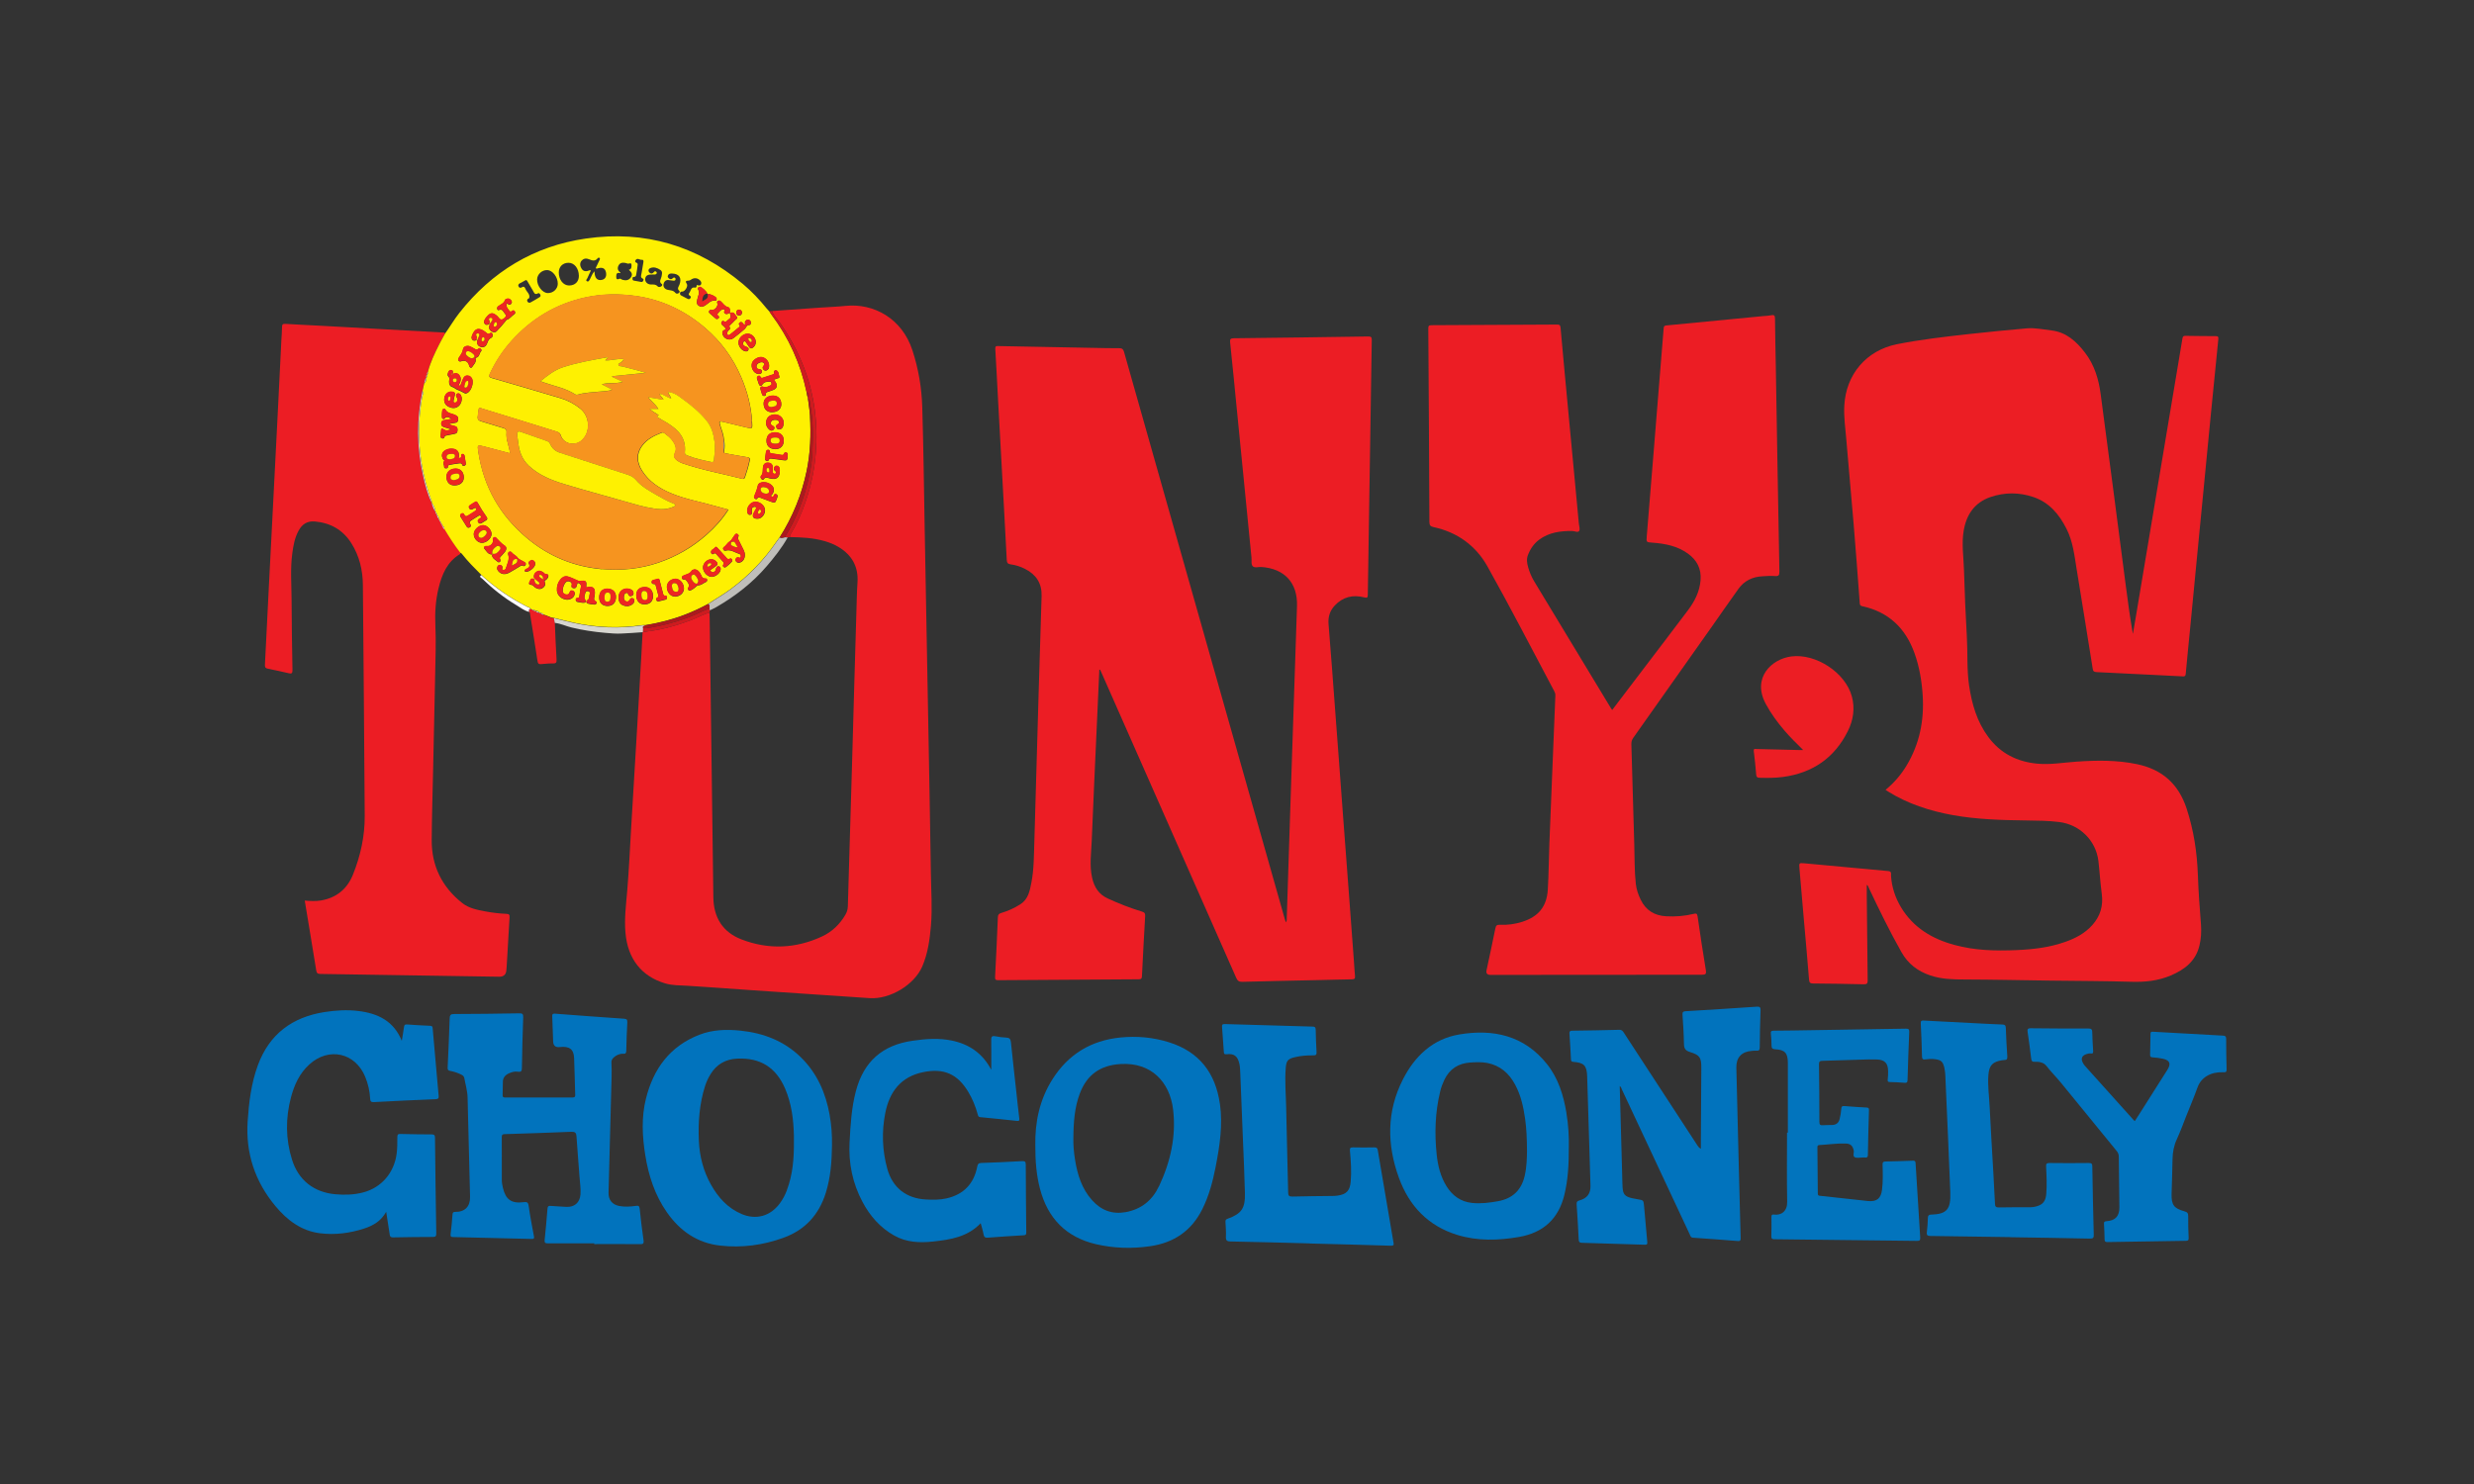 <?xml version="1.0" encoding="UTF-8"?> <svg xmlns="http://www.w3.org/2000/svg" id="Layer_1" viewBox="0 0 500 300"><rect x="0" y="0" width="500" height="300" fill="#333333" stroke="none"/><defs><style>.cls-1{fill:#ec1e24;}.cls-1,.cls-2,.cls-3,.cls-4,.cls-5,.cls-6,.cls-7,.cls-8,.cls-9,.cls-10,.cls-11,.cls-12,.cls-13{stroke-width:0px;}.cls-2{fill:#0274bd;}.cls-3{fill:#fefdfd;}.cls-4{fill:#ed2622;}.cls-5{fill:#f6941f;}.cls-6{fill:#ec1d24;}.cls-7{fill:#cd1b1f;}.cls-8{fill:#0173bd;}.cls-9{fill:#fef001;}.cls-10{fill:#d6d5cf;}.cls-11{fill:#ac1a1c;}.cls-12{fill:#bfbeba;}.cls-13{fill:#fef101;}</style></defs><path class="cls-6" d="m222.18,135.36c-.17,3.69-.34,7.37-.5,11.06-.35,7.86-.73,15.71-1.04,23.57-.1,2.48-.48,4.97.08,7.45.42,1.9,1.33,3.35,3.18,4.2,2.24,1.03,4.53,1.93,6.88,2.64.51.15.7.35.66.91-.24,4.06-.45,8.11-.65,12.17-.02.48-.18.61-.65.61-9.47.05-18.94.1-28.41.18-.53,0-.64-.14-.62-.66.21-4.01.4-8.01.56-12.02.02-.53.16-.76.69-.91,1.36-.4,2.64-.98,3.85-1.75,1.62-1.04,1.92-2.73,2.24-4.4.52-2.66.5-5.37.59-8.07.3-9.93.57-19.86.86-29.8.19-6.68.4-13.37.61-20.05.08-2.56-1.1-4.35-3.34-5.48-.92-.47-1.89-.79-2.91-.92-.58-.07-.76-.33-.79-.89-.15-3.19-.34-6.39-.51-9.58-.4-7.35-.81-14.71-1.21-22.06-.2-3.69-.38-7.38-.6-11.07-.03-.53.2-.54.59-.53,6.35.12,12.69.24,19.04.36,1.81.03,3.62.09,5.43.07.59,0,.8.2.96.74,4.57,16.16,9.15,32.32,13.73,48.48,6.26,22.07,12.51,44.14,18.77,66.22.06.2.13.39.21.62.23-.3.17-.62.18-.92.23-7.13.45-14.25.69-21.38.34-10.45.7-20.91,1.04-31.36.11-3.43.23-6.86.34-10.3.14-4.66-2.51-7.54-7.19-7.87-.59-.04-1.34.24-1.74-.14-.4-.38-.2-1.15-.27-1.74-.51-5-.99-10.01-1.48-15.02-.5-5.08-1.01-10.17-1.51-15.25-.44-4.43-.86-8.87-1.33-13.3-.07-.65.14-.78.75-.79,9.05-.1,18.1-.22,27.15-.36.59,0,.74.13.73.73-.28,17.15-.55,34.29-.8,51.44,0,.61-.12.73-.73.57-2.29-.58-4.31-.1-5.96,1.66-.97,1.03-1.36,2.29-1.25,3.68.23,3.11.5,6.22.73,9.33.41,5.38.81,10.77,1.21,16.15.33,4.47.66,8.94,1,13.41.4,5.36.81,10.71,1.21,16.07.34,4.5.67,8.99,1,13.49.07.91.1,1.83.2,2.74.06.53-.1.68-.62.69-2.26.03-4.51.1-6.77.15-5.11.11-10.23.21-15.34.35-.68.02-.99-.16-1.27-.79-9.05-20.54-18.12-41.07-27.19-61.6-.1-.24-.21-.47-.32-.71-.04,0-.09.02-.13.03Z"></path><path class="cls-1" d="m381.09,159.66c1.72-1.41,3.13-3.06,4.25-4.93,2.62-4.37,3.56-9.12,3.24-14.17-.19-2.92-.67-5.78-1.66-8.53-1.8-5.02-5.21-8.32-10.52-9.47-.35-.08-.51-.19-.54-.6-.39-5.28-.78-10.56-1.22-15.84-.48-5.77-1.02-11.54-1.5-17.31-.19-2.27-.53-4.52-.4-6.82.33-6.3,4.45-11.17,10.66-12.41,4.81-.95,9.68-1.51,14.55-2.05,3.88-.43,7.77-.81,11.66-1.15,1.68-.15,3.34.23,5,.42,2.98.35,5.02,2.22,6.75,4.46,1.91,2.47,2.79,5.37,3.19,8.42.83,6.26,1.66,12.52,2.48,18.78.86,6.6,1.72,13.2,2.58,19.79.43,3.3.87,6.59,1.45,9.91.2-1.14.4-2.28.59-3.43,1.34-7.98,2.67-15.96,4.01-23.94,1.24-7.39,2.47-14.77,3.71-22.16.57-3.41,1.15-6.82,1.71-10.23.07-.41.23-.52.61-.51,2.02.03,4.04.06,6.06.06.47,0,.64.1.58.61-.52,5.06-1.01,10.12-1.51,15.18-.44,4.51-.87,9.02-1.31,13.54-.51,5.22-1.02,10.43-1.52,15.65-.44,4.56-.88,9.13-1.32,13.69-.31,3.21-.64,6.41-.93,9.62-.05.51-.28.51-.66.49-1.99-.11-3.98-.2-5.97-.3-3.8-.19-7.6-.39-11.39-.56-.5-.02-.7-.16-.78-.69-1.06-6.72-2.16-13.44-3.25-20.16-.45-2.76-.74-5.55-2.04-8.11-1.48-2.93-3.47-5.33-6.67-6.42-2.89-.99-5.84-.99-8.73,0-3.18,1.11-4.83,3.53-5.38,6.77-.46,2.69-.01,5.39.06,8.08.13,4.48.32,8.96.58,13.44.19,3.27-.03,6.56.45,9.81.56,3.75,1.59,7.32,3.89,10.41,2.47,3.32,5.83,5,9.9,5.38,2.66.25,5.28-.23,7.92-.41,4.09-.28,8.16-.34,12.22.51,5.07,1.06,8.37,3.97,10.01,8.92,1.46,4.42,2.14,8.94,2.3,13.58.11,3.3.37,6.59.62,9.89.11,1.45.03,2.87-.31,4.29-.76,3.15-2.99,4.85-5.79,6.04-2.56,1.09-5.22,1.36-7.99,1.27-5.37-.16-10.75-.16-16.13-.23-5.85-.08-11.7-.21-17.55-.23-2.35,0-4.66-.06-6.91-.81-2.54-.85-4.52-2.35-5.85-4.71-2.38-4.22-4.51-8.57-6.58-12.95-.1-.22-.13-.5-.43-.67,0,.81,0,1.58,0,2.35.06,5.66.1,11.33.18,16.99,0,.63-.17.78-.79.77-3.41-.08-6.82-.14-10.23-.16-.61,0-.78-.19-.83-.78-.31-3.87-.66-7.73-1-11.59-.32-3.63-.63-7.26-.94-10.89-.09-1.1-.09-1.13.98-1.04,5.66.52,11.33,1.05,16.99,1.57.74.07.51.64.54,1.01.16,2.27.85,4.36,2.01,6.3,2.48,4.13,6.3,6.4,10.82,7.63,4.1,1.12,8.28,1.22,12.49,1.04,3.36-.14,6.69-.53,9.88-1.66,2.08-.73,3.99-1.73,5.48-3.4,1.61-1.8,2.24-3.89,1.91-6.32-.3-2.2-.42-4.43-.68-6.64-.5-4.14-3.76-7.35-7.91-7.87-2.22-.28-4.45-.29-6.68-.32-4.98-.06-9.96-.2-14.89-1.09-4.62-.84-9.03-2.27-13.05-4.77-.15-.1-.3-.2-.5-.34Z"></path><path class="cls-6" d="m325.81,143.55c2.03-2.67,4.01-5.27,5.99-7.88,3.11-4.09,6.23-8.17,9.32-12.28,1.37-1.82,2.4-3.81,2.57-6.15.17-2.27-.74-4.02-2.56-5.33-2.14-1.55-4.63-2.02-7.19-2.21-1.2-.09-1.23-.07-1.13-1.27.44-5.51.9-11.02,1.35-16.53.39-4.78.77-9.56,1.16-14.34.3-3.74.62-7.47.91-11.21.03-.39.14-.52.54-.56,6.52-.62,13.05-1.26,19.57-1.89.55-.05,1.11-.06,1.64-.17.63-.13.74.1.75.68.03,3.36.11,6.71.17,10.07.23,13.69.46,27.37.72,41.05.01.77-.15.99-.93.92-.83-.07-1.68,0-2.51.05-2,.1-3.66.9-4.84,2.54-1.76,2.45-3.47,4.93-5.2,7.39-5.35,7.58-10.7,15.16-16.06,22.73-.29.41-.39.81-.38,1.31.2,6.79.38,13.58.59,20.36.08,2.62.02,5.24.31,7.85.13,1.13.49,2.19.99,3.21,1.04,2.14,2.77,3.2,5.12,3.34,1.87.11,3.72-.04,5.54-.48.51-.12.74-.14.84.53.51,3.63,1.08,7.25,1.67,10.87.12.72-.05.9-.8.9-14.24,0-28.49.02-42.73.03q-1,0-.8-.94c.6-2.82,1.22-5.63,1.78-8.45.12-.58.3-.77.9-.74,1.53.07,3.03-.13,4.5-.59,3.29-1.03,4.99-3.07,5.2-6.51.19-3.11.2-6.23.32-9.34.34-8.75.71-17.5,1.06-26.25.05-1.23.09-2.46.15-3.69.02-.34-.11-.61-.25-.89-4.48-8.41-8.83-16.89-13.49-25.2-2.34-4.17-6.07-6.89-10.86-7.92-.65-.14-.85-.36-.86-1.04-.05-13.03-.13-26.06-.22-39.1,0-.49.08-.68.63-.68,8.45-.03,16.89-.07,25.34-.13.51,0,.71.08.76.65.55,6.16,1.13,12.32,1.71,18.47.66,7.04,1.33,14.09,1.99,21.13.05.5.28,1.12.06,1.46-.27.42-.91.02-1.39.02-2.4-.02-4.71.28-6.71,1.77-1.08.81-1.8,1.89-2.27,3.14-.3.8-.17,1.6.05,2.39.29,1.04.71,2.03,1.27,2.95,5.16,8.54,10.33,17.08,15.49,25.61.05.09.12.17.23.33Z"></path><path class="cls-6" d="m188.14,187.2c-.24,2.8-.63,5.57-1.75,8.18-1.61,3.73-6.56,6.68-10.62,6.4-8.11-.55-16.22-1.09-24.33-1.64-4.16-.28-8.32-.61-12.48-.86-1.54-.09-3.08-.04-4.59-.5-4.76-1.44-7.5-4.98-7.96-10.17-.26-2.9.12-5.75.36-8.62.34-4.05.52-8.11.76-12.16.41-6.75.81-13.5,1.21-20.25.28-4.79.56-9.58.84-14.37.1-1.8.2-3.61.29-5.42h.06c.31-.04.61-.11.92-.15,3.04-.35,5.94-1.22,8.8-2.27,1.27-.47,2.43-1.19,3.75-1.51,0,.44.03.89.03,1.33.25,18.74.51,37.49.74,56.23.05,4.1,1.94,7.05,5.69,8.49,5.44,2.1,10.94,1.88,16.26-.59,2.04-.95,3.63-2.47,4.76-4.44.29-.51.45-1.03.47-1.64.28-9.72.58-19.44.86-29.16.29-10.04.55-20.07.86-30.11.07-2.07.09-4.14.23-6.2.22-3.13-1.08-5.53-3.78-7.16-.9-.55-1.87-.93-2.88-1.22-2.29-.66-4.64-.77-7-.81-.03-.28.09-.51.23-.74.89-1.49,1.64-3.04,2.28-4.64,1.47-3.73,2.41-7.57,2.72-11.59.24-3.01.18-6-.24-8.97-.41-2.92-1.15-5.76-2.23-8.52-1.23-3.15-2.83-6.1-4.78-8.87-.55-.78-1.3-1.42-1.59-2.37,3.24-.23,6.48-.46,9.73-.69,1.7-.12,3.4-.17,5.1-.35,5.75-.59,11.43,2.56,13.53,8.95,1.23,3.74,1.88,7.59,2,11.49.25,8.2.34,16.41.49,24.61.24,13.19.49,26.37.73,39.56.18,10.01.38,20.03.52,30.04.05,3.56.32,7.13.01,10.69Z"></path><path class="cls-6" d="m93,111.75c.03.1.05.21-.06.28-2.61,1.58-3.64,4.14-4.32,6.93-.59,2.44-.74,4.93-.63,7.42.15,3.3.02,6.6-.04,9.91-.12,6.37-.27,12.74-.41,19.11-.1,4.8-.26,9.59-.29,14.39-.04,5.23,2.05,9.49,6.15,12.75,1.35,1.07,2.98,1.38,4.6,1.69,1.44.27,2.9.45,4.37.51.54.02.64.2.61.7-.2,3.27-.38,6.54-.57,9.81-.02.26-.04.52-.06.78q-.07,1.45-1.48,1.42c-12.04-.19-24.08-.39-36.11-.56-.61,0-.77-.2-.86-.78-.74-4.65-1.53-9.3-2.31-14.05,1.13.09,2.22.16,3.31-.03,3.09-.54,5.25-2.3,6.42-5.19,1.54-3.82,2.42-7.8,2.39-11.94-.1-15.55-.23-31.1-.37-46.65-.03-3.01-.71-5.88-2.34-8.45-1.7-2.68-4.18-4.09-7.34-4.38-1.58-.14-2.61.55-3.32,1.87-.78,1.43-1.06,3-1.27,4.59-.42,3.16-.15,6.34-.14,9.51.02,4.69.09,9.39.18,14.08.01.7-.21.76-.79.62-1.38-.33-2.76-.62-4.14-.9-.45-.09-.66-.22-.64-.75.31-5.81.59-11.62.88-17.44.23-4.61.47-9.22.71-13.82.35-6.91.71-13.82,1.06-20.73.23-4.58.45-9.16.68-13.75.04-.86.13-1.73.13-2.59,0-.5.14-.67.67-.64,2.43.15,4.87.26,7.31.39,4.4.24,8.8.49,13.2.73,3.8.21,7.59.42,11.39.63.15,0,.33-.03.39.18-.39.72-.81,1.44-1.18,2.17-.92,1.81-1.79,3.63-2.3,5.61-.16.15-.17.35-.16.55h0c-.19.16-.18.4-.17.63h0c-.31.3-.22.77-.43,1.13-.11.51-.22,1.02-.34,1.52-1.2,5.74-1.18,11.48.13,17.19.42,1.85.86,3.7,1.73,5.41h0c.13.68.38,1.32.79,1.89h0c-.02.15.01.3.17.39h0c-.01.13,0,.26.16.31h0c0,.25.1.48.32.63h0c-.01.13,0,.26.17.31h0c-.01.13.01.26.17.31h0c-.01.13.01.25.17.31h0c-.01.13.02.25.17.31h0c-.02.13.04.24.17.31h0c.05.24.14.45.37.59.99,1.63,2.01,3.25,3.19,4.75Z"></path><path class="cls-9" d="m86.3,75.73s0,0,0,0h0s0,0,0,0Zm1.89,28.15h0s0,0,0,0c0,0,0,0-.01,0Zm.16.32h0s0,0,0,0c0,0,0,0,0,0Zm.31.63h0s0,0,0,0c0,0,0,0,0,0Zm.16.32h0s0,0,0,0c0,0,0,0,0,0Zm.16.31h0s0,0,0,0c0,0,0,0,0,0Zm.16.32h0s0,0,0,0c0,0,0,0,0,0Zm.16.31h0s0,0,0,0c0,0,0,0,0,0Zm.16.32h0s0,0,0,0c0,0,0,0-.01,0Zm18.42,17h-.01.01s0,0,0,0Zm.39.16h0,.01s0,0,0,0Zm.71.32h-.01.01s0,0,0,0Zm.39.16h-.01.01s0,0,0,0Zm-23.07-48.3s0,0,0,0h0s0,0,0,0Zm1.89,28.15h0s0,0,0,0c0,0,0,0-.01,0Zm.16.32h0s0,0,0,0c0,0,0,0,0,0Zm.31.63h0s0,0,0,0c0,0,0,0,0,0Zm.16.32h0s0,0,0,0c0,0,0,0,0,0Zm.16.31h0s0,0,0,0c0,0,0,0,0,0Zm.16.32h0s0,0,0,0c0,0,0,0,0,0Zm.16.31h0s0,0,0,0c0,0,0,0,0,0Zm.16.32h0s0,0,0,0c0,0,0,0-.01,0Zm18.42,17h-.01.01s0,0,0,0Zm.39.16h0,.01s0,0,0,0Zm.71.32h-.01.01s0,0,0,0Zm.39.16h-.01.01s0,0,0,0Zm54.35-39.87c-.07-1.19-.28-2.37-.42-3.56,0-.1-.02-.21-.03-.31-.22-.34-.14-.75-.27-1.11-1.23-5.75-3.59-10.98-7.13-15.68-.14-.19-.26-.39-.39-.59-.18-.19-.36-.38-.53-.58-1.45-1.8-3.04-3.47-4.81-4.96-9.22-7.73-19.81-10.91-31.73-9.19-10.52,1.52-18.99,6.68-25.56,15.01-1.06,1.34-1.91,2.82-2.9,4.2-.4.72-.81,1.44-1.18,2.17-.91,1.8-1.79,3.63-2.3,5.61.02.07.03.14.03.2,0,.07-.01.13-.04.19-.03.06-.07.11-.14.15,0,.22.03.45-.16.63h0s0,0,0,0h0c0,.05-.01.1-.01.15-.01.11-.02.22-.03.32,0,.05-.01.1-.03.14,0,.02-.01.05-.02.07-.01.05-.03.1-.06.14,0,.02-.02.05-.04.07,0,.02-.02.04-.04.05-.01.02-.02.04-.04.05-.02.02-.04.04-.06.06-.03.03-.06.05-.1.07-.11.51-.22,1.02-.34,1.52.29.44-.01.86-.08,1.26-1.2,6.97-.64,13.78,1.72,20.44.1.29.29.57.23.9.11.14.2.28.29.43.09.15.16.3.22.46.04.11.08.22.12.33.02.07.04.15.06.22.04.14.07.29.1.44h0c.19.08.2.23.17.4.02,0,.03,0,.04,0,.01,0,.02,0,.03,0,.1.04.1.13.09.23,0,.02,0,.04-.01.07h0c.06.03.11.06.15.1.02.02.04.04.05.06.03.04.05.08.07.13,0,.01,0,.03.01.04,0,.01,0,.03.01.04,0,.03,0,.05.01.08,0,.06,0,.13,0,.19.19.03.16.18.16.32.18.04.17.18.16.31,0,0,.02,0,.02,0,0,0,.01,0,.02,0,.02,0,.04.01.06.03,0,0,0,0,0,0,.01,0,.02.02.03.03,0,.01.01.02.02.04,0,0,0,.02,0,.03,0,.05,0,.11,0,.17.02,0,.03,0,.05,0,.15.04.14.17.11.3.02,0,.03,0,.05,0,.04.01.07.03.09.05,0,0,0,0,.01.01,0,0,.01.01.01.02.03.06.01.13,0,.22.15.03.23.1.28.19,0,.01.01.03.02.04.04.11.05.24.06.37.99,1.63,2.01,3.25,3.19,4.75.11.07.24.11.31.21,1.2,1.54,2.58,2.91,3.96,4.29,2.79,2.57,5.89,4.69,9.27,6.41.24.12.57.14.68.46.1.04.21.08.31.13.04,0,.09-.01.13-.01.02,0,.04,0,.07,0,0,0,0,0,.01,0h0s.02,0,.03.01c0,0,.02.01.03.02,0,0,.01.01.02.02.01.02.03.05.04.08.06,0,.11,0,.16,0,.02,0,.04,0,.06.01.05.01.1.05.14.1,0,.01.02.03.03.04.05,0,.1,0,.15,0,.04,0,.07,0,.11.01.02,0,.04,0,.06.01.06.01.12.04.17.07.03.01.05.03.08.06.02.02.05.04.07.07.01.01.02.02.03.04.01.01.02.03.04.05.16-.01.31,0,.39.16.04,0,.07,0,.11,0,.08,0,.15,0,.21.02.01,0,.03.01.04.02.05.04.08.11.08.24.72.1,1.32.61,2.05.66h0s.05-.04.05-.04l.04.05c1.34.32,2.67.67,4.02.97,4.57.99,9.18,1.17,13.81.49.23-.03.47-.02.71-.02,2.75-.45,5.44-1.14,8.04-2.15,1.58-.61,3.11-1.33,4.6-2.14,1.52-1.02,3.12-1.92,4.59-3.01,3.61-2.69,6.69-5.87,9.22-9.58.21-.3.43-.59.65-.88,2.62-4.14,4.44-8.61,5.44-13.41.77-3.66.87-7.36.67-11.07Zm-5.43,1.93c-.1.28-.25.54-.54.63-.31.1-.63.11-.81-.26-.15-.31-.09-.57.22-.72.16-.09.35-.13.31-.38-.06-.34-.29-.49-.6-.51-.43-.04-.85,0-1.07.46-.13.28-.03.52.24.66.37.18.69.43.33.83-.38.42-.79.17-1.08-.16-.49-.55-.59-1.21-.32-1.9.24-.6.88-.97,1.65-.98,1.24-.01,2.08,1.17,1.66,2.33Zm.11,3c-.01,1.01-.68,1.68-1.67,1.68-1.14,0-1.83-.64-1.82-1.69,0-1.08.63-1.7,1.71-1.7,1.14,0,1.8.63,1.78,1.71Zm-2.4-5.79c-1.03,0-1.68-.69-1.67-1.76,0-.97.78-1.61,1.94-1.6.98,0,1.61.67,1.63,1.72.02.98-.74,1.64-1.9,1.63Zm.26-7.66c.23-.07.2-.23.17-.43-.03-.31.23-.45.46-.36.52.21.44.79.6,1.21.14.38-.29.35-.5.44-.18.09-.39.14-.61.21.16.23.34.43.45.65.32.63.15,1.12-.49,1.41-.33.15-.69.25-1.03.37-.27.09-.57.13-.52.55.03.23-.15.31-.35.32-.21.01-.35-.1-.42-.29-.1-.29-.18-.6-.28-.9-.07-.2-.15-.41,0-.59.19-.22.39-.11.63-.03.51.16.95-.15,1.4-.35.14-.07.18-.25.15-.42-.04-.21-.19-.34-.39-.32-.51.04-1.05.01-1.39.52-.32.48-.61.47-.81-.1-.11-.32-.2-.65-.32-.96-.09-.24-.04-.41.15-.55.2-.14.41-.15.52.11.09.21.23.28.43.22.72-.23,1.44-.47,2.16-.7Zm-2.25-3.46s.1.02.15.03c.05.01.1.03.14.05.19.07.36.18.51.31.04.03.07.07.11.1.04.04.07.07.1.11.03.04.07.08.09.12.04.07.09.14.13.21.01.03.03.07.04.1.06.13.1.26.13.39.02.1.03.21.03.31,0,.1,0,.2-.02.29,0,.03,0,.05-.01.08,0,.01,0,.03-.01.05,0,.03-.02.06-.03.09-.04.09-.09.17-.17.24-.03.03-.06.05-.09.08-.23.17-.48.24-.71.03-.24-.21-.36-.48-.15-.76.15-.19.36-.33.17-.59-.21-.27-.5-.27-.78-.18-.38.13-.73.31-.75.79-.01.35.18.54.52.56.38.02.63.18.56.57-.08.43-.46.45-.81.39-.87-.13-1.49-1.33-1.16-2.23.26-.7,1.3-1.29,2.04-1.16Zm-1.26-3.08c.01.46-.19.8-.52,1.09-.31.27-.59.3-.83-.09-.16-.27-.35-.52-.53-.78-.12-.17-.2-.41-.45-.37-.09.02-.19.17-.23.28-.08.24-.02.47.19.63.12.09.27.15.42.2.32.12.62.29.44.67-.16.34-.5.31-.83.19-.63-.23-1.17-1.01-1.16-1.71,0-.9.91-1.76,1.85-1.78.84-.01,1.63.8,1.65,1.67Zm-3.38-6.53c.35,0,.55.24.6.57-.05.37-.23.62-.6.61-.35,0-.57-.23-.57-.59,0-.37.23-.59.57-.59Zm-4.37-1.69c.15-.15.32-.18.5-.1.09.04.16.13.24.19.44.39.69.94,1.38,1.1.54.13.34.77.41,1.21h0c.78-.45,1,.32,1.34.68.36.38-.18.56-.37.79-.25.3-.56.55-.83.83-.14.14-.38.26-.21.52.21.31.03.46-.2.63-.31.24-.36.72-.22.91.19.25.51-.06.73-.24.49-.39.99-.78,1.46-1.19.13-.11.43-.22.22-.49-.21-.25-.13-.42.1-.58.27-.19.43,0,.59.18.1.11.16.27.36.3.19-.21-.06-.49.12-.71.16-.19.33-.35.59-.32.29.04.48.22.54.5.06.26-.08.58-.29.57-.59-.01-.63.52-.93.79-.75.65-1.52,1.29-2.32,1.89-.83.62-2.06.07-2.22-.97-.07-.41.07-.57.71-.86-.16-.38-.48-.61-.77-.88-.17-.16-.21-.36-.1-.57.08-.15.25-.28.38-.19.56.39.75-.17,1.1-.38.52-.31.32-.73.22-1.14,0-.03,0-.05,0-.08,0,0,0,0,0,0h0c-.07-.01-.16-.04-.2,0-.26.17-.52.27-.8.08-.34-.24-.1-.55-.02-.85-.77-.11-1.11.43-1.48.88-.17.2.04.32.17.45.15.15.17.32.01.48-.17.16-.37.22-.56.06-.42-.35-.83-.71-1.24-1.08-.15-.14-.18-.32-.07-.5.1-.18.26-.2.47-.16.63.1,1.37-.77,1.16-1.36-.06-.17-.08-.29.04-.42Zm-2.07-1.55s.08.06.11.09c.38-.12,1.72.52,1.79.88.05.24-.09.5-.29.46-.89-.16-1.36.55-1.98.92-.45.28-.81.46-1.34.09-.52-.36-.4-.75-.31-1.23.12-.69.6-1.35.16-2.11-.12-.21.08-.46.37-.48.33-.03,1.44,1.01,1.49,1.37Zm-5.04-.43c.55,0,1.22-1.11.91-1.55-.34-.49-.2-.66.32-.66.2,0,.33-.05.49-.17.63-.48,1.36-.41,1.88.14.21.23.32.49.19.78-.12.27-.37.24-.6.2-.18-.1-.29-.11-.3.14,0,.17-.11.35-.27.32-.89-.19-.87.62-1.19,1.05-.15.2-.22.42.09.58.22.12.27.31.11.52-.15.2-.32.24-.55.12-.43-.24-.88-.46-1.32-.69-.22-.12-.26-.32-.2-.54.06-.21.22-.24.43-.24Zm-3.8-1.46c.07-.5.38-.85.89-.88.42.05.78.1,1.14.14.16.01.32,0,.39-.19.05-.13.03-.27-.07-.36-.17-.16-.32-.1-.47.05-.27.28-.56.25-.83,0-.17-.15-.25-.34-.14-.57.15-.34.45-.39.79-.38,1.47.03,2.05.89,1.53,2.25-.15.4-.57.81-.03,1.25.11.09.06.31-.07.42-.24.21-.58.19-.72,0-.41-.54-.98-.5-1.54-.62-.56-.12-.95-.51-.87-1.13Zm-2.33-1.99c.08,0,.16,0,.24,0,.25-.02.55.08.7-.21.07-.13.03-.26-.08-.35-.32-.26-.43.07-.62.22-.35.27-.67.11-.86-.21-.2-.34-.01-.63.31-.76.73-.28,1.4-.02,2,.38.53.35.32.86.24,1.36-.09.5-.62,1.05.09,1.52.13.09.04.3-.09.41-.26.21-.61.23-.8.02-.39-.42-.83-.36-1.31-.36-.71,0-1.23-.52-1.19-1.1.05-.66.46-.94,1.37-.91Zm-3.73.5c.61,0,.52-.48.6-.82.1-.46.15-.92.21-1.39.04-.28.13-.57-.27-.7-.19-.06-.25-.27-.14-.46.37-.6.85-.04,1.28-.1.31-.05.37.21.32.48-.12.72-.26,1.44-.36,2.16-.05.42-.37.92.29,1.19.15.07.1.28.03.42-.08.15-.21.26-.38.23-.52-.08-1.03-.18-1.54-.28-.18-.04-.24-.19-.25-.36,0-.16.03-.38.2-.37Zm-2.72-.79s.06-.07.09-.11c-.54-.35-.69-.83-.4-1.41.3-.6.84-.63,1.41-.53.18.03.35.14.52.15.26,0,.66-.24.69.19.02.38.07.93-.54,1.05.49.41.87.87.43,1.52-.43.63-1.05.7-1.74.49-.19-.06-.36-.29-.57-.2-.48.21-.67.11-.66-.43,0-.53.11-.9.76-.71Zm-7.76-2.5c.4-.5.99-.51,1.5-.29.66.27,1.22.46,1.74-.21.08-.1.24-.15.36-.07.16.11.09.27.02.42-.25.54-.51,1.08-.77,1.62.05.05.1.1.15.15,1.13-.4,1.76-.15,1.93.79.14.76-.17,1.32-.82,1.46-.78.17-1.28-.18-1.45-1.03-.04-.2-.05-.41-.08-.7-.46.51-.63,1.11-.92,1.63-.13.23-.27.55-.57.39-.37-.19,0-.44.07-.64.21-.51.46-.99.69-1.49-.05-.04-.09-.09-.14-.13-.64.27-1.29.4-1.73-.3-.32-.51-.4-1.1,0-1.61Zm-2.67.42c1.19-.01,2.09,1.11,2.11,2.64.01,1.17-.78,1.95-1.98,1.95-1.18,0-2.1-1.18-2.08-2.67.02-1.14.8-1.91,1.95-1.92Zm-4.29,1.47c1.09.04,2.16,1.43,2.14,2.79-.02,1.03-.94,1.89-2.03,1.86-1.08-.02-2.19-1.45-2.15-2.78.03-1.02.99-1.9,2.03-1.86Zm-5.41,2.63c.36-.2.72-.41,1.08-.6.23,0,.3.19.39.34.35.58.68,1.17,1.03,1.75.24.39.36,1,1.07.57.16-.1.33.07.43.24.13.23.06.43-.13.55-.6.37-1.2.73-1.82,1.06-.21.12-.46.09-.62-.16-.15-.25-.08-.44.15-.6.07-.04.18-.07.19-.12.23-.8-.5-1.22-.75-1.84-.11-.27-.27-.62-.7-.35-.29.18-.56.17-.71-.18-.15-.35.1-.53.37-.67Zm-7.18,7.34c.1-.18.23-.35.37-.51.78-.91,1.26-.91,2.16-.11.32.29.54.97,1.19.55.39-.26.77-.6.32-1.07-.32-.34-.46-1.08-1.24-.72-.21.1-.35-.19-.33-.42.01-.12.09-.25.18-.32.52-.4,1.23-.59,1.43-1.34.01-.05.12-.09.19-.13.38-.21.71-.13.99.18.19.21.27.45.08.71-.29.38-.59.21-.89-.07-.28.78.24,1.19.59,1.64.16.2.32.03.47-.08.21-.17.4-.11.53.09.13.2.11.44-.09.56-.53.33-.87.93-1.49,1.12-.19.06-.19.18-.29.29-.58.7-1.17,1.41-1.81,2.05-.3.3-.73.24-1.09-.02-.48-.35-.51-.81-.29-1.32-.04-.04-.08-.08-.12-.12-.29.13-.57.3-.86,0-.29-.31-.17-.63,0-.94Zm-2.58,3.22c.58-1.41,1.33-1.61,2.59-.72.32.22.6.73,1.12.27.12-.11.31.02.38.18.13.3.05.65-.2.77-.52.24-.69.64-.86,1.14-.18.51-.59.89-1.22.74-.63-.16-.89-.6-.78-1.24-.05-.05-.1-.1-.15-.16-.3.14-.6.22-.85-.08-.23-.29-.14-.58-.01-.88Zm-2.81,4.8c.03-.1.09-.19.14-.28.33-.52.73-.97.82-1.64.06-.46.47-.74.99-.72.36,0,.63.22.95.35.41.17.77.7,1.28.15.1-.1.29,0,.41.13.12.13.17.3.05.42-.41.41-.31,1.2-1.05,1.34-.15.03-.1.11-.07.21.18.71-.39,1.14-.69,1.64-.22.35-.56.12-.63-.27-.15-.79-.85-1.17-1.62-.86-.16.07-.3.06-.43-.05-.13-.11-.18-.26-.13-.42Zm-2.13,3.04c.08-.37.21-.76.66-.76.56,0,.32.47.36.77.51-.23,1-.21,1.34.25.52.7.21,1.39-.18,2.04.36.22.42-.1.5-.28.17-.38.29-.79.47-1.16.17-.35.46-.57.89-.53.43.04.72.28.89.67.35.81-.16,2.38-.91,2.8-.15.08-.4.19-.51.13-.55-.32-1.12-.57-1.7-.81-.26-.1-.49-.39-.85-.48-.52-.14-.72-.62-.69-1.11.03-.41.18-.81-.22-1.14-.07-.07-.09-.25-.07-.37Zm.97,3.58c.43.07.59.27.47.7-.09.33-.18.66-.23.99-.03.18-.15.45.16.52.26.06.46-.11.56-.34.13-.26.02-.51-.11-.74-.15-.28-.22-.58.12-.74.36-.17.6.07.75.37.35.66.09,1.72-.55,2.2-.62.46-1.28.4-1.93.09-.59-.28-.91-.77-.92-1.44,0-1.05.75-1.76,1.68-1.61Zm-2.42,8.87c.03-.24.08-.47.09-.7.05-.86.06-.85.83-.41.39.23.8-.1,1.23-.07-.37-.29-.81-.34-1.23-.46-.41-.13-.81-.25-.78-.82.03-.57.43-.65.87-.7.44-.06.88-.13,1.32-.23-.5-.12-.96-.72-1.54-.05-.17.2-.49.03-.5-.25-.02-.47-.01-.95.07-1.41.06-.33.49-.42.6-.21.45.88,1.39.81,2.1,1.19.33.18.53.33.52.76-.01.53-.23.76-.74.8-.39.03-.77.1-1.17.27.38.12.74.27,1.13.35.5.1.67.34.64.87-.02.53-.28.67-.72.74-.46.08-.92.19-1.38.28-.23.04-.48.05-.55.35-.06.26-.24.33-.48.26-.27-.09-.33-.3-.3-.56Zm.74,6.29c.02-.35-.32-.71-.04-1.05.22-.27-.09-.3-.16-.42-.47-.76-.28-1.51.52-1.9.48-.24.99-.32,1.52-.24.77.11,1.2.64,1.15,1.43.05.14-.3.42.14.43.29.01.33-.18.3-.42-.03-.21.04-.36.28-.38.26-.02.38.13.41.37.08.52.18,1.03.25,1.54.03.21-.08.36-.27.43-.15.06-.37.08-.42-.09-.18-.58-.62-.36-.97-.33-.47.04-.93.13-1.39.22-.27.05-.59.03-.57.47,0,.23-.21.27-.41.27-.21,0-.37-.11-.36-.33Zm.46,2.03c0-.97.77-1.64,1.9-1.65.97,0,1.63.74,1.61,1.82-.01.97-.79,1.6-1.94,1.58-.96-.01-1.58-.7-1.57-1.76Zm4.86,9.67c.14.18.09.41-.13.54-.23.14-.47.14-.62-.1-.44-.68-.87-1.37-1.29-2.06-.16-.27,0-.45.22-.58.21-.13.44-.09.54.14.27.64.62.36.99.12.37-.24.75-.47,1.13-.72.15-.1.32-.2.34-.44-.01-.24-.15-.35-.41-.23-.17.08-.31.21-.48.26-.22.07-.41,0-.54-.21-.13-.21-.11-.43.08-.57.38-.28.78-.53,1.19-.76.2-.11.35.05.44.22.54.99,1.14,1.94,1.8,2.86.21.29.18.52-.16.7-.28.15-.53.34-.8.5-.28.17-.56.18-.75-.13-.17-.27-.05-.49.19-.68.19-.15.59-.23.36-.56-.23-.33-.52-.03-.75.1-.34.19-.66.42-1,.63-.38.23-.74.45-.33.97Zm.66,1.89c.03-.85,1.04-1.78,1.91-1.77.81.01,1.69.96,1.68,1.79-.01.88-1.05,1.81-1.98,1.78-.85-.03-1.65-.92-1.61-1.81Zm3.69,4.24s-.05-.06-.08-.09c-.77-.03-1.06-.71-1.46-1.16-.24-.28.05-.57.47-.51.73.11,1.42-.6,1.24-1.3-.05-.19,0-.31.13-.41.16-.12.37-.15.51-.01.59.56,1.08,1.21,1.79,1.65.38.23.35.75.07,1.13-.23.32-.51.59-.77.89-.19.22-.47.34-.22.77.19.33-.28.68-.49.47-.44-.43-1.17-.66-1.2-1.44Zm6.19,2.18c-.27-.13-.45.06-.64.18-.7.41-1.38.87-2.09,1.24-.86.45-1.62.32-2.15-.28-.22-.25-.35-.54-.24-.86.09-.26.29-.46.59-.41.27.05.49.22.44.55-.02.17-.19.37.1.44.25.07.52-.04.59-.27.26-.91.8-1.78.5-2.78-.07-.23-.08-.41.12-.56.21-.16.43-.1.56.07.34.45.91.6,1.26,1.13.17.26.82.52,1.24.77.22.13.49.28.31.61-.13.24-.32.34-.58.17Zm.77,1.23c-.13,0-.28.01-.33-.13-.07-.18.05-.31.19-.38.46-.25.99-.39.61-1.17-.15-.3.28-.61.66-.69.52.15.7.48.61.95-.11.58-1.13,1.4-1.73,1.41Zm3.95,1.63c-.15.13-.38.15-.25.44.22.52,0,.93-.43,1.21-.49.32-1,.22-1.47-.07-.34-.21-.53-.63-1.03-.59-.19.01-.31-.24-.2-.42.21-.34.21-.95.88-.76.04-.04.08-.07.12-.11,0-.04-.02-.07-.03-.1-.12-.53.07-.95.54-1.24.49-.31.95-.13,1.38.18.13.09.22.25.36.29.23.07.6-.03.62.32.01.34-.22.64-.48.85Zm9.75,4.99c-.41-.01-.84-.08-1.24-.18-.39-.1-.44-.49-.18-.65.55-.33.36-.88.51-1.32.07-.23,0-.48-.3-.55-.3-.06-.54.05-.6.35-.09.44-.35.87-.04,1.35.3.46.06.69-.44.65-.36-.03-.72-.11-1.08-.17-.24-.04-.37-.19-.37-.43,0-.22.1-.36.33-.35.4.02.38-.3.43-.54.1-.46.09-.95.23-1.39.19-.62.03-.98-.62-1.15-.07.22-.15.44-.2.67-.08.36-.32.46-.65.4-.31-.06-.46-.24-.35-.56.13-.41-.06-.66-.43-.79-.42-.15-.71.05-.93.38-.28.42-.41.91-.45,1.41-.02.39.13.72.56.83.41.1.71.03.85-.43.1-.32.36-.45.69-.29.3.15.4.4.32.72-.11.41-.35.69-.73.88-1.2.58-2.76-.33-2.85-1.66-.05-.82.16-1.56.67-2.2.38-.49.91-.8,1.51-.64.73.2,1.41.56,2.11.86.05.02.06.07.16.07,1.56-.1,1.56-.1,1.47,1.29,1.45-.33,1.9.11,1.71,1.59-.05.42-.38.91.28,1.27.28.15.06.6-.37.59Zm2.76.3c-1.09.01-1.74-.6-1.76-1.66-.02-1.16.59-1.83,1.65-1.84,1.08,0,1.75.65,1.74,1.69,0,1.09-.64,1.79-1.64,1.8Zm-1.23-7.45c-5.72-.52-10.83-2.64-15.24-6.38-5.37-4.55-8.63-10.28-9.7-17.25-.24-1.53-.24-1.54,1.21-1.16,1.71.44,3.42.9,5.23,1.38-.18-.76-.31-1.44-.5-2.1-.21-.71-.32-1.43-.25-2.17.04-.49-.16-.7-.61-.83-1.51-.44-3-.93-4.5-1.37-.54-.15-.81-.41-.71-.99.08-.46.11-.93.18-1.4.07-.5.41-.29.66-.21,2.2.67,4.4,1.36,6.6,2.03,2.75.85,5.5,1.7,8.24,2.56.46.14.91.23,1.1.85.55,1.73,2.82,2.24,4.22,1.01,1.85-1.64,1.69-4.86-.29-6.44-1.18-.94-2.49-1.65-3.93-2.08-4.63-1.38-9.27-2.75-13.92-4.09-.53-.15-.67-.29-.42-.84,1.13-2.45,2.59-4.67,4.38-6.67,4.04-4.49,8.99-7.48,14.91-8.78,3.38-.74,6.79-.78,10.21-.3,5.34.75,10,3.01,14.05,6.49,3.16,2.71,5.58,6.02,7.23,9.86,1.24,2.88,2.03,5.86,2.22,9.01.09,1.54.15,1.53-1.33,1.17-1.52-.37-3.05-.73-4.57-1.1-.55-.14-.78-.08-.57.58.32,1.02.73,2.02.81,3.1h0c.15.77.15,1.53,0,2.3-.04.38.22.38.5.43,1.38.24,2.76.54,4.16.74.48.07.63.19.53.68-.23,1.16-.59,2.28-.96,3.39-.09.27-.25.38-.53.31-4.04-1.04-8.17-1.78-12.13-3.15-.37-.13-.72-.32-1.04-.55-.56-.4-.78-.84-.43-1.6.41-.87,0-1.75-.55-2.48-.43-.56-.99-1.01-1.56-1.43-.18-.13-.35-.21-.57-.12-1.55.61-3.03,1.33-4.03,2.74-1.09,1.54-1.05,3.21.06,4.96,1.38,2.17,3.41,3.51,5.71,4.49,2.97,1.27,6.17,1.79,9.25,2.69.8.23,1.61.44,2.48.68-1.23,1.94-2.73,3.58-4.39,5.05-2.87,2.55-6.14,4.44-9.78,5.68-3.7,1.26-7.54,1.63-11.39,1.28Zm6.04,7.19c-.57.36-1.19.38-1.8.1-.6-.27-.87-.82-.86-1.63,0-1.27,1.15-2.06,2.34-1.62.36.13.66.34.69.77.02.29-.09.5-.38.6-.29.1-.52.04-.66-.23-.08-.15-.04-.4-.3-.39-.29.01-.49.19-.55.47-.09.42-.14.85.24,1.16.25.19.56.2.77-.08.18-.25.3-.58.71-.46.19.06.3.2.32.4.04.42-.19.7-.51.91Zm2.55-.07c-1,0-1.64-.75-1.63-1.89,0-.99.67-1.6,1.73-1.61,1.04,0,1.66.68,1.66,1.84,0,1.04-.66,1.67-1.75,1.66Zm4.29-.96c-.45.12-.91.24-1.36.34-.23.05-.42-.03-.51-.26-.08-.2-.02-.37.18-.45.35-.14.26-.4.19-.66-.14-.56-.28-1.11-.44-1.66-.06-.21-.08-.49-.42-.46-.29.02-.46-.13-.45-.41,0-.29.25-.37.48-.43.25-.07.51-.13.88-.22.22-.02.24.27.29.47.22.8.43,1.61.63,2.42.07.29.11.57.52.54.23-.01.3.17.31.37,0,.21-.1.35-.3.41Zm1.89-.62c-.89,0-1.62-.88-1.62-1.96,0-.88.8-1.62,1.76-1.62.88,0,1.67.9,1.69,1.93.02.9-.82,1.66-1.83,1.66Zm6.26-2.94c-.51.2-.88.64-1.54.67-.3.01-.72.58-1.16.81-.25.13-.51.38-.79.16-.31-.24-.13-.45.07-.71.21-.27-.52-1.44-.88-1.44-.27,0-.48,0-.55-.28-.09-.34.18-.44.43-.55.56-.25,1.22-.33,1.57-.96.09-.16.41-.19.55-.25.6.04.85.38,1.13.76.31.42.29,1.17,1.17,1.09.27-.03.4.54,0,.7Zm2.97-2.44c-.13.69-1.07,1.41-1.81,1.39-.82-.02-1.65-.85-1.74-1.75-.08-.76.56-1.59,1.37-1.77.57-.12,1.02.09,1.39.52.26.3.24.55-.1.78-.28.19-.56.39-.82.6-.16.13-.51.23-.25.52.21.26.51.24.77.02.19-.16.22-.4.29-.63.08-.26.27-.49.57-.4.34.1.38.4.32.71Zm.88-.49c-.27-.06-.53-.26-.35-.53.27-.42,0-.62-.22-.86-.35-.4-.69-.78-1.05-1.17-.18-.2-.33-.49-.69-.19-.21.17-.43-.02-.48-.23-.14-.62.53-.69.78-1.05.21-.3.41-.05.56.12.56.62,1.12,1.24,1.69,1.86.2.22.35.5.77.27.28-.15.47.13.48.43,0,.18-1.28,1.34-1.49,1.35Zm2.96-.99c-.29.06-.52-.01-.7-.23-.15-.18-.17-.39-.04-.58.14-.22.33-.33.6-.21.15.07.32.08.38-.12.07-.25-.03-.54-.25-.6-.92-.28-1.74-.98-2.8-.68-.21.06-.36-.03-.46-.21-.11-.19-.07-.38.1-.49.47-.32.68-.86,1.21-1.18.36-.21.61-.82.94-1.22.15-.18.29-.41.57-.27.29.14.34.37.16.65-.15.25.04.45.14.65.3.61.61,1.22.91,1.82.19.38.34.77.31,1.2,0,.73-.47,1.35-1.07,1.47Zm4.58-9.29c-.27.27-.6.42-.98.42-.87-.01-1.12-.42-.73-1.18.1-.18.2-.37.29-.56.09-.18.31-.36.18-.56-.1-.15-.33-.13-.51-.07-.26.08-.36.28-.36.54,0,.1,0,.21.01.31.03.32.09.7-.35.73-.43.03-.55-.33-.58-.69-.08-.78.49-1.64,1.26-1.89.7-.23,1.66.18,2.1.87.41.65.27,1.5-.32,2.07Zm3.01-3.81c-.39,1.12-.38,1.12-1.5.69-.59-.23-1.17-.45-1.76-.66-.25-.09-.54-.27-.75.1-.12.2-.3.16-.47.04-.18-.13-.22-.3-.15-.48.27-.69.58-1.35.72-2.11.11-.58.73-.76,1.19-.75.66.01,1.11.2,1.51.52.68.55.73,1.27.19,1.99-.08.1-.42.18-.09.38.17.1.34.15.43-.12.09-.28.24-.49.57-.3.3.17.21.43.12.69Zm.55-5.52c-.03,1.46-.62,1.92-2.03,1.6-.42-.1-.89-.42-1.24.18-.09.15-.29.09-.42-.03-.18-.18-.3-.46-.14-.63.48-.53.34-1.16.41-1.77.07-.56.42-.97,1.07-.92.69.05.94.47.93,1.12,0,.26,0,.52,0,.79,0,.17.08.3.26.34.14.03.27-.01.34-.13.1-.15.07-.3-.08-.41-.33-.24-.43-.52-.18-.87.16-.22.4-.28.63-.18.4.17.45.54.43.92Zm1.59-3.04c-.04,1.03-.13,1.09-1.18.92-.67-.11-1.35-.19-2.02-.27-.26-.03-.52-.1-.64.27-.06.2-.26.24-.46.17-.23-.08-.31-.27-.27-.5.06-.44.11-.88.18-1.32.04-.23.18-.38.41-.41.21-.01.38.1.36.32-.02.4.25.39.51.42.57.08,1.13.19,1.71.26.23.03.53.16.65-.22.08-.25.29-.29.51-.22.3.1.25.35.24.59Zm-49.82,31.99s0,0,0,0h-.01.01Zm-.39-.16s0,0,0,0h-.01.01Zm-.71-.31s0,0,0,0h0,.01Zm-.39-.16s0,0,0,0h-.01.01Zm-18.42-16.99s0,0,0,0c0,0,0,0-.01,0h0Zm-.16-.31s0,0,0-.01c0,0,0,0,0,0h0Zm-.15-.32h0s0-.01,0-.01h0Zm-.16-.32h0s0-.01,0-.01h0Zm-.16-.31h0s0-.01,0-.01h0Zm-.16-.32h0s0-.01,0-.01h0Zm-.32-.63h0s0-.01,0-.01h0Zm-.15-.32s0,0,0,0c0,0,0,0-.01,0h0Zm-1.9-28.16s0,0,0,0h0s0,0,0,0Zm23.07,48.3h-.01.01s0,0,0,0Zm-.39-.16h-.01.01s0,0,0,0Zm-.71-.32h0,.01s0,0,0,0Zm-.39-.16h-.01.01s0,0,0,0Zm-18.42-17h0s0,0,0,0c0,0,0,0-.01,0Zm-.16-.32h0s0,0,0,0c0,0,0,0,0,0Zm-.16-.31h0s0,0,0,0c0,0,0,0,0,0Zm-.16-.32h0s0,0,0,0c0,0,0,0,0,0Zm-.16-.31h0s0,0,0,0c0,0,0,0,0,0Zm-.16-.32h0s0,0,0,0c0,0,0,0,0,0Zm-.31-.63h0s0,0,0,0c0,0,0,0,0,0Zm-.16-.32h0s0,0,0,0c0,0,0,0-.01,0Zm-1.89-28.15s0,0,0,0h0s0,0,0,0Z"></path><path class="cls-8" d="m327.35,219.53c.16,5.8.32,11.58.48,17.36.03,1.02.04,2.05.09,3.07.08,1.47.48,1.93,1.91,2.26.38.09.77.16,1.16.22,1.15.19,1.17.18,1.28,1.38.23,2.43.42,4.86.65,7.28.04.42-.06.55-.49.53-4.25-.14-8.49-.27-12.74-.39-.48-.01-.6-.18-.63-.64-.11-2.38-.26-4.76-.42-7.14-.03-.48.1-.66.57-.79,1.56-.42,2.28-1.39,2.23-2.99-.21-7.36-.43-14.73-.67-22.09-.07-2.2-.64-2.76-2.81-2.93-.34-.03-.44-.12-.46-.45-.09-1.75-.18-3.51-.31-5.26-.03-.45.1-.58.55-.59,3.17-.04,6.35-.09,9.52-.18.54-.02.73.28.95.63,4.95,7.59,9.91,15.18,14.86,22.77.15.23.32.46.68.65,0-.58,0-1.17,0-1.75.03-4.85.06-9.7.09-14.55.01-2.13-.25-2.63-2.3-3.26-.98-.3-1.2-.78-1.21-1.7-.03-1.94-.16-3.88-.29-5.81-.03-.53.09-.71.66-.74,4.76-.28,9.53-.58,14.29-.91.64-.04.85.06.82.76-.1,2.49-.14,4.98-.16,7.47,0,.51-.15.71-.67.66-.31-.03-.63.02-.94.04-2.04.15-3.16,1.32-3.12,3.38.15,6.89.33,13.79.51,20.68.12,4.59.23,9.17.36,13.76.01.45-.05.67-.59.62-3-.24-6.01-.47-9.02-.67-.51-.03-.56-.42-.7-.72-2.48-5.28-4.95-10.57-7.42-15.85-2.08-4.46-4.17-8.91-6.26-13.37-.12-.25-.17-.56-.46-.74Z"></path><path class="cls-8" d="m120.12,251.34c-3.12,0-6.24-.01-9.36.01-.52,0-.75-.08-.69-.68.22-2.11.42-4.22.58-6.34.04-.52.24-.58.68-.55,1.02.09,2.04.12,3.06.19,1.69.12,2.81-.84,2.93-2.55.08-1.18-.12-2.35-.2-3.53-.18-2.72-.44-5.43-.61-8.15-.05-.76-.28-.97-1.07-.94-4.48.19-8.96.33-13.45.47-.44.01-.58.13-.58.58.02,2.91,0,5.82.01,8.73,0,.52.1,1.04.22,1.55.55,2.36,1.73,3.21,4.14,2.9.66-.08.95-.04,1.06.73.29,2.05.68,4.08,1.06,6.11.08.43.08.61-.44.59-5.27-.14-10.54-.27-15.81-.38-.45,0-.65-.07-.58-.62.17-1.3.28-2.6.38-3.91.03-.41.1-.56.58-.56,1.96.02,3.02-1.12,2.97-3.07-.17-6.68-.34-13.37-.5-20.05-.03-1.35-.43-2.63-.66-3.94-.07-.42-.41-.6-.74-.75-.69-.33-1.41-.56-2.16-.7-.37-.07-.49-.23-.47-.64.16-3.33.3-6.65.41-9.98.02-.66.2-.87.9-.87,4.38,0,8.76-.07,13.14-.14.62-.01.85.09.82.8-.13,3.38-.2,6.76-.26,10.14-.01.61-.05.99-.83.86-.62-.1-1.25.08-1.83.35-.75.35-1.2.89-1.19,1.77,0,.86-.02,1.73-.05,2.59-.01.36.09.51.48.51,4.56-.02,9.13-.02,13.69-.01.44,0,.52-.18.5-.57-.08-2.46-.12-4.93-.22-7.39-.07-1.8-.95-2.45-2.91-2.23q-1.29.15-1.33-1.16c-.06-1.68-.11-3.35-.18-5.03-.02-.42.05-.6.55-.56,4.65.36,9.31.7,13.96,1.02.56.04.68.2.66.74-.1,1.91-.17,3.82-.21,5.74-.01.47-.14.64-.63.61-.71-.04-1.33.25-1.87.71-.31.27-.52.59-.5,1.02.11,2.02,0,4.03-.05,6.05-.17,6.76-.36,13.52-.53,20.29-.04,1.47.74,2.43,2.18,2.7,1.12.21,2.25.13,3.37-.03.46-.07.68,0,.74.56.22,2.14.47,4.27.78,6.4.11.74-.15.79-.76.78-3.07-.03-6.14-.01-9.21-.01,0-.05,0-.1,0-.15Z"></path><path class="cls-8" d="m78.05,244.97c-1.05,1.9-2.65,2.8-4.46,3.39-2.9.94-5.9,1.33-8.92.95-3.77-.47-6.63-2.64-8.99-5.47-4.13-4.96-6.06-10.68-5.63-17.17.26-3.85.72-7.66,2.06-11.31,2.32-6.32,6.96-9.75,13.5-10.77,2.26-.35,4.53-.49,6.82-.21,3.92.48,7.14,2,8.77,6.03.17-1.02.33-1.91.45-2.8.05-.36.15-.54.58-.51,1.57.12,3.14.21,4.71.27.48.02.48.28.51.6.24,2.71.48,5.43.72,8.14.16,1.8.3,3.6.48,5.4.05.49-.06.68-.61.7-4.17.17-8.33.36-12.49.59-.58.03-.71-.18-.74-.69-.08-1.53-.42-3.01-1-4.42-2.01-4.89-7.36-6.08-11.3-2.5-1.97,1.79-3.03,4.11-3.7,6.63-1.12,4.23-1.1,8.45.21,12.63,1.3,4.15,4.43,6.59,8.76,6.98,1.9.17,3.78.11,5.62-.37,3.71-.98,6.26-3.98,6.76-7.83.15-1.12.14-2.25.14-3.37,0-.46.11-.64.61-.62,2.12.06,4.25.08,6.37.09.47,0,.62.15.63.63.07,6.47.15,12.95.26,19.42,0,.51-.13.67-.65.68-2.7,0-5.4.04-8.1.09-.43,0-.6-.13-.66-.56-.21-1.48-.45-2.95-.71-4.61Z"></path><path class="cls-8" d="m167.68,225.41c-.79-4.41-2.5-8.37-5.72-11.57-3.41-3.38-7.61-5-12.31-5.49-2.82-.29-5.62-.21-8.3.83-5.98,2.32-9.31,6.9-10.81,12.95-.93,3.75-.74,7.55-.14,11.32.66,4.18,1.94,8.15,4.4,11.65,2.62,3.74,6.11,6.18,10.72,6.7,4.38.5,8.68-.07,12.83-1.58,4.37-1.58,7.17-4.67,8.55-9.09.98-3.14,1.21-6.37,1.25-9.63.03-2.05-.11-4.09-.48-6.11Zm-8.64,15.19c-.36.96-.83,1.86-1.45,2.69-1.92,2.58-4.79,3.38-7.74,2.12-2.77-1.19-4.68-3.3-6.13-5.87-1.56-2.76-2.34-5.77-2.48-8.92-.16-3.73.1-7.43,1.24-11.03.27-.85.64-1.66,1.11-2.42,1.23-2.01,3.04-3.05,5.38-3.16,4.68-.22,7.86,1.76,9.71,6.08,1.29,3.01,1.69,6.2,1.77,9.44.01.47,0,.94,0,1.41.02,3.29-.24,6.54-1.42,9.65Z"></path><path class="cls-8" d="m246.54,223.14c-.89-6.22-4.16-10.51-10.26-12.43-3.21-1.01-6.51-1.31-9.87-.97-5.91.6-10.5,3.39-13.68,8.4-2.65,4.15-3.57,8.78-3.49,13.34-.01,3.2.21,6.06.95,8.87,1.57,5.95,5.27,9.76,11.31,11.17,3.61.84,7.27.94,10.94.41,4.8-.69,8.37-3.11,10.55-7.49,1.36-2.72,2.12-5.62,2.7-8.58.81-4.2,1.47-8.42.86-12.72Zm-12.31,16.66c-1.33,2.83-3.55,4.66-6.73,5.24-2.74.49-4.96-.38-6.77-2.39-2.08-2.3-2.96-5.14-3.45-8.12-.27-1.61-.38-3.23-.35-4.32.02-3.46.26-6.35,1.29-9.11,1.44-3.86,4.18-5.76,8.26-6,6.24-.37,9.93,3.68,10.6,9.16.66,5.45-.53,10.63-2.84,15.55Z"></path><path class="cls-8" d="m316.58,224.98c-.6-3.58-1.65-7.01-3.95-9.89-4.61-5.78-10.88-7.13-17.75-5.96-5.33.91-8.97,4.39-11.36,9.1-3.3,6.48-3.23,13.19-.79,19.89,2.07,5.69,5.91,9.72,11.8,11.53,4.1,1.26,8.28,1.13,12.46.41,4.89-.85,7.99-3.64,9.17-8.51.75-3.08.91-6.21.9-9.72.05-2.06-.09-4.46-.49-6.85Zm-8.45,12.78c-.68,2.87-2.46,4.53-5.33,5.06-1.75.32-3.52.55-5.31.36-2.28-.25-3.94-1.45-5.13-3.35-1.22-1.95-1.76-4.14-2-6.39-.46-4.32-.32-8.63.72-12.87.19-.79.48-1.55.83-2.28,1.06-2.21,2.83-3.34,5.27-3.5,1.13-.07,2.25-.12,3.37.09,2.61.5,4.41,2.07,5.64,4.35,1.18,2.17,1.7,4.55,2.04,6.96.27,1.95.37,3.91.38,6.61-.02,1.18-.04,3.08-.48,4.96Z"></path><path class="cls-8" d="m200.34,216.24c0-2.01.02-4.02-.01-6.04-.01-.7.23-.84.87-.71.69.14,1.4.24,2.1.26.67.02.94.25,1.01.94.35,3.47.75,6.93,1.13,10.39.18,1.67.35,3.34.56,5,.05.43-.02.57-.46.52-2.48-.27-4.95-.53-7.43-.76-.41-.04-.44-.29-.51-.56-.44-1.6-1.05-3.12-1.91-4.55-2.18-3.63-4.94-4.84-9.11-3.99-4.52.92-6.81,3.97-7.66,8.24-.75,3.78-.62,7.57.4,11.29,1.05,3.8,3.81,5.99,7.76,6.21,1.42.08,2.83.1,4.23-.22,3.45-.8,5.52-2.95,6.19-6.41.1-.53.25-.73.81-.75,2.75-.09,5.5-.21,8.25-.37.6-.03.75.12.75.72.01,4.51.06,9.02.1,13.53,0,.37.07.71-.51.74-2.41.13-4.82.3-7.22.48-.55.04-.8-.08-.9-.66-.13-.74-.37-1.47-.58-2.26-2.64,2.77-6.07,3.32-9.58,3.7-2.76.3-5.44.19-7.94-1.23-2.83-1.6-4.87-3.96-6.37-6.78-2-3.76-2.84-7.8-2.61-12.05.19-3.48.38-6.96,1.28-10.35,1.58-5.97,5.35-9.31,11.49-10.18,2.63-.38,5.27-.58,7.9-.03,3.52.73,6.2,2.57,7.95,5.87Z"></path><path class="cls-8" d="m264.76,251.36c-5.35-.14-10.7-.29-16.04-.39-.74-.01-1-.19-.96-.96.05-.99-.04-1.99-.09-2.99-.01-.31.03-.5.4-.63,2.87-1.04,3.61-2.11,3.53-5.24-.09-3.67-.26-7.33-.41-11-.17-4.35-.35-8.69-.52-13.04-.03-.71-.04-1.41-.2-2.11-.34-1.49-1.07-2.07-2.57-1.88-.48.06-.53-.1-.56-.47-.11-1.67-.22-3.35-.36-5.02-.04-.47.05-.62.58-.61,5.9.19,11.8.36,17.69.51.51.01.65.16.66.67.02,1.49.08,2.99.17,4.48.03.53-.13.68-.65.67-1.26-.02-2.52.07-3.75.37-1.35.32-1.7.69-1.82,2.08-.23,2.7.03,5.39.08,8.09.1,5.71.29,11.42.4,17.14.01.68.16.88.87.86,2.7-.08,5.4-.08,8.1-.12.34,0,.68-.02,1.02-.07,1.81-.26,2.49-1.01,2.65-2.82.18-2.07.04-4.14-.15-6.2-.05-.53.02-.74.62-.73,1.44.04,2.88.03,4.33,0,.43,0,.59.13.67.55,1.04,6.19,2.1,12.39,3.16,18.58.07.43.2.77-.52.75-5.45-.17-10.9-.31-16.36-.45,0,0,0-.01,0-.02Z"></path><path class="cls-2" d="m361.33,228.96c0-4.69,0-9.39,0-14.08,0-1.99-.59-2.67-2.57-2.76-.56-.03-.72-.24-.73-.74-.02-.79-.03-1.58-.13-2.35-.07-.54.08-.67.61-.67,2.52-.01,5.04-.06,7.55-.1,6.37-.1,12.75-.19,19.12-.31.57-.01.7.15.68.7-.14,3.22-.25,6.44-.34,9.67-.01.51-.19.61-.65.57-.97-.08-1.94-.13-2.91-.15-.45,0-.5-.18-.44-.58.07-.54.08-1.1.07-1.65-.03-1.57-.65-2.25-2.24-2.33-1.07-.05-2.15,0-3.23.03-2.6.07-5.19.18-7.79.24-.52.01-.72.13-.71.7.05,3.88.08,7.76.08,11.64,0,.56.16.73.71.68.6-.06,1.21-.02,1.81-.04.87-.03,1.38-.4,1.58-1.25.16-.66.28-1.34.32-2.01.03-.51.21-.61.67-.57,1.49.12,2.98.22,4.47.3.39.02.47.16.46.53-.09,3.01-.17,6.03-.22,9.04,0,.42-.14.57-.55.53-.18-.02-.37,0-.55,0-.52,0-1.13.16-1.55-.06-.46-.24-.11-.9-.21-1.38-.21-.93-.63-1.36-1.63-1.39-1.79-.06-3.56.22-5.34.31-.33.02-.37.2-.37.46.03,3.12.06,6.24.08,9.36,0,.44.27.42.56.45,2.29.25,4.59.5,6.88.75.91.1,1.82.21,2.74.3,1.76.16,2.59-.55,2.8-2.29.21-1.67.16-3.35.11-5.03-.02-.53.13-.67.65-.68,1.81-.03,3.62-.09,5.43-.16.36-.01.56.01.59.47.3,5.02.61,10.05.94,15.07.04.6-.17.67-.69.67-9.57-.12-19.15-.23-28.72-.33-.47,0-.7-.07-.68-.63.05-1.28.03-2.57.02-3.85,0-.4.08-.57.52-.51,1.48.2,2.7-.69,2.66-2.56-.09-4.67-.03-9.33-.03-14,.06,0,.12,0,.19,0Z"></path><path class="cls-8" d="m431.45,226.63c.27-.42.55-.83.81-1.25,1.92-3.03,3.84-6.06,5.76-9.09.79-1.24.53-1.94-.89-2.26-.69-.15-1.4-.23-2.1-.28-.37-.03-.5-.14-.49-.51.04-1.42.07-2.83.08-4.25,0-.35.14-.44.47-.42,4.74.27,9.48.54,14.22.79.48.03.6.2.6.67,0,2.04.03,4.09.09,6.13.02.56-.17.62-.67.6-2.54-.1-4.49,1.04-5.22,3.1-.71,2-1.56,3.94-2.33,5.91-.59,1.51-1.15,3.04-1.83,4.51-.61,1.32-.86,2.66-.88,4.1-.03,2.33-.13,4.66-.19,7-.05,2.18.47,2.91,2.58,3.49.56.15.79.35.78.98-.03,1.47.04,2.94.09,4.4.02.43-.09.59-.55.59-5.3.07-10.59.16-15.89.25-.4,0-.55-.11-.55-.53-.01-1.05-.06-2.1-.12-3.14-.03-.41.09-.52.51-.55,1.8-.11,2.62-1.03,2.6-2.82-.04-3.41-.1-6.82-.12-10.22,0-.45-.13-.78-.41-1.13-3.75-4.59-7.48-9.19-11.24-13.77-.96-1.17-2.04-2.25-2.98-3.45-.58-.74-1.48-.86-2.36-.83-.5.02-.65-.13-.71-.63-.2-1.8-.47-3.58-.72-5.37-.07-.51-.06-.79.63-.78,3.88.05,7.76.06,11.65.05.58,0,.77.16.78.75.02,1.26.1,2.51.18,3.77.02.38-.03.61-.49.52-.17-.03-.37,0-.54.04-1.32.3-1.61,1.04-.87,2.16.07.11.15.21.24.31,3.29,3.67,6.59,7.34,9.88,11,.05.06.12.1.23.18Z"></path><path class="cls-8" d="m406.31,250.09c-5.38-.08-10.75-.17-16.13-.23-.59,0-.85-.11-.76-.78.13-.96.17-1.93.21-2.9.02-.45.16-.63.65-.64,3.23-.09,4-1.13,3.88-4.51-.28-7.44-.63-14.87-.95-22.31-.04-.97-.04-1.94-.26-2.89-.3-1.25-.65-1.55-1.91-1.71-.63-.08-1.26-.05-1.88.04-.47.07-.7,0-.72-.57-.05-2.25-.14-4.51-.25-6.76-.02-.5.2-.54.6-.52,3.46.19,6.91.37,10.37.54,1.83.09,3.67.2,5.5.26.53.02.71.18.72.72.06,1.91.17,3.82.3,5.73.03.49-.09.75-.61.73-.13,0-.26.02-.39.04-1.93.29-2.67,1-2.82,2.96-.17,2.2.16,4.39.26,6.59.2,4.29.48,8.58.72,12.87.12,2.2.25,4.4.35,6.6.02.55.18.76.78.74,2.12-.05,4.25-.03,6.37-.04.58,0,1.14-.12,1.69-.33,1.08-.41,1.43-1.27,1.52-2.34.16-1.84.06-3.67-.03-5.5-.03-.56.05-.78.69-.77,2.65.04,5.3.03,7.95,0,.55,0,.69.15.7.7.07,4.59.17,9.17.29,13.76.02.63-.1.84-.79.82-5.35-.12-10.7-.19-16.05-.28,0,0,0,0,0-.01Z"></path><path class="cls-1" d="m364.4,151.6c-1.36-1.36-2.62-2.57-3.75-3.9-1.43-1.68-2.73-3.44-3.78-5.39-2.87-5.33,1.22-9.11,5.17-9.61,4.96-.63,10.92,3.27,12.22,8.08.66,2.43.3,4.8-.81,7.02-2.71,5.44-7.14,8.47-13.14,9.27-1.57.21-3.13.2-4.71.16-.46-.01-.63-.16-.67-.62-.13-1.59-.29-3.18-.49-4.76-.07-.58.29-.44.57-.43,2.8.06,5.61.13,8.41.2.26,0,.52,0,.98,0Z"></path><path class="cls-1" d="m107.22,123.12c.1.04.21.08.31.12.08.13.2.16.34.15,0,0-.01,0-.01,0,.09.16.24.18.41.17h-.01c.19.22.43.32.72.31h-.01c.09.16.24.17.41.16,0,0-.01,0-.01,0,.08.21.32.16.45.28.72.1,1.32.61,2.05.66,0,0,.05.02.05.02h.05s-.01-.01-.01-.01c.06.31.11.63.17.94.11,2.48.2,4.96.35,7.44.03.59-.11.77-.7.76-.78-.02-1.57.06-2.35.13-.49.04-.72-.04-.8-.62-.47-3.18-1-6.35-1.51-9.52-.02-.15.01-.32-.17-.4.06-.21-.22-.6.3-.58Z"></path><path class="cls-7" d="m164.88,91.62c-.31,4.02-1.25,7.86-2.72,11.59-.63,1.61-1.39,3.16-2.28,4.64-.13.23-.25.46-.23.74-.15.02-.31.04-.46.07-.16-.02-.32-.04-.49-.05.05-.15.08-.31.16-.44,1.69-2.81,2.97-5.78,3.89-8.92.76-2.58,1.32-5.22,1.43-7.89.14-3.2.19-6.43-.45-9.6-.08-.39.06-.91-.44-1.15,0-.1-.02-.21-.03-.31.33-.47.1-.8-.27-1.11-1.23-5.75-3.59-10.98-7.13-15.68-.14-.19-.26-.39-.39-.59.18-.01.36-.02.55-.04.29.95,1.05,1.59,1.59,2.37,1.95,2.77,3.55,5.71,4.78,8.87,1.08,2.76,1.82,5.61,2.23,8.52.42,2.97.47,5.96.24,8.97Z"></path><path class="cls-10" d="m112.12,125.91c-.06-.31-.11-.63-.17-.94,1.34.33,2.68.68,4.03.97,4.57.99,9.18,1.17,13.82.49.23-.03.47-.02.71-.03-.22.16-.72.09-.52.61-.01.26-.02.52-.03.79,0,0-.06,0-.06,0-1.4.14-2.8.18-4.2.27-1.13.07-2.29-.04-3.43-.14-2.27-.2-4.53-.54-6.76-1.08-1.14-.27-2.2-.81-3.38-.93Z"></path><path class="cls-3" d="m107.22,123.12c-.52-.02-.24.37-.3.58-.96-.25-1.72-.86-2.54-1.35-2.54-1.52-4.84-3.34-6.96-5.4-.16-.15-.69-.34-.15-.69,2.79,2.57,5.89,4.69,9.27,6.41.24.12.57.14.68.46Z"></path><path class="cls-7" d="m143.46,123.39c-.01.16-.03.32-.04.47-1.32.32-2.48,1.05-3.75,1.51-2.86,1.05-5.76,1.92-8.8,2.27-.31.04-.61.1-.92.15.01-.26.02-.52.03-.79.21,0,.42.02.63,0,3.36-.51,6.62-1.37,9.76-2.7,1.01-.42,1.95-1,3.04-1.24.02.11.04.21.06.32Z"></path><path class="cls-10" d="m85.38,79.01c.3.44-.01.86-.08,1.26-1.2,6.97-.65,13.78,1.72,20.44.1.29.28.57.22.9-.87-1.71-1.31-3.56-1.73-5.41-1.31-5.72-1.33-11.45-.13-17.19Z"></path><path class="cls-10" d="m87.24,101.6c.44.56.67,1.21.79,1.9-.41-.57-.67-1.21-.79-1.9Z"></path><path class="cls-10" d="m86.14,76.34c-.06.41,0,.87-.43,1.15.21-.36.11-.83.43-1.15Z"></path><path class="cls-10" d="m89.44,106.39c.36.06.34.35.37.61-.22-.14-.32-.36-.37-.61Z"></path><path class="cls-10" d="m86.46,75.18c.05.21.05.41-.16.55,0-.2,0-.4.16-.55Z"></path><path class="cls-10" d="m88.34,104.19c.3.12.33.37.32.64-.23-.15-.32-.38-.32-.64Z"></path><path class="cls-10" d="m86.3,75.71c0,.23.03.47-.17.64,0-.23-.03-.46.17-.64Z"></path><path class="cls-10" d="m89.29,106.08c.22.03.21.17.17.33-.13-.07-.19-.18-.17-.33Z"></path><path class="cls-10" d="m88.18,103.88c.22.03.19.18.16.33-.16-.06-.17-.19-.16-.33Z"></path><path class="cls-10" d="m89.13,105.77c.21.03.2.17.17.33-.14-.06-.18-.18-.17-.33Z"></path><path class="cls-10" d="m88.02,103.48c.2.08.21.23.17.41-.16-.09-.19-.24-.17-.41Z"></path><path class="cls-10" d="m88.97,105.45c.21.03.19.18.17.33-.15-.06-.18-.18-.17-.33Z"></path><path class="cls-10" d="m88.81,105.14c.2.04.18.18.17.33-.16-.06-.18-.18-.17-.33Z"></path><path class="cls-10" d="m88.65,104.82c.21.03.17.19.17.33-.16-.05-.18-.18-.17-.33Z"></path><path class="cls-5" d="m151.96,85.15c-.19-3.15-.98-6.13-2.22-9.01-1.65-3.84-4.07-7.15-7.23-9.86-4.05-3.48-8.71-5.74-14.05-6.49-3.43-.48-6.83-.44-10.21.3-5.92,1.3-10.87,4.28-14.91,8.78-1.79,1.99-3.25,4.22-4.38,6.67-.25.55-.11.69.42.84,4.65,1.34,9.28,2.7,13.92,4.09,1.44.43,2.75,1.13,3.93,2.08,1.98,1.58,2.14,4.8.29,6.44-1.4,1.23-3.67.72-4.22-1.01-.19-.61-.64-.7-1.1-.85-2.74-.86-5.49-1.7-8.24-2.56-2.2-.68-4.4-1.36-6.6-2.03-.24-.07-.58-.29-.66.21-.07.46-.1.94-.18,1.4-.1.59.17.84.71.99,1.51.43,3,.93,4.5,1.37.46.13.66.35.61.83-.07.74.05,1.45.25,2.17.19.66.32,1.35.5,2.1-1.81-.48-3.52-.94-5.23-1.38-1.45-.37-1.44-.36-1.21,1.16,1.07,6.97,4.33,12.7,9.7,17.25,4.41,3.74,9.53,5.86,15.24,6.38,3.85.35,7.68-.02,11.39-1.28,3.64-1.24,6.91-3.13,9.78-5.68,1.66-1.48,3.16-3.12,4.39-5.05-.87-.24-1.68-.45-2.48-.68-3.08-.9-6.28-1.41-9.25-2.69-2.31-.99-4.33-2.33-5.71-4.49-1.11-1.74-1.15-3.42-.06-4.96,1-1.41,2.48-2.13,4.03-2.74.23-.09.39-.01.57.12.57.42,1.13.87,1.56,1.43.55.73.96,1.6.55,2.48-.35.76-.13,1.2.43,1.6.32.23.67.42,1.04.55,3.96,1.37,8.08,2.11,12.13,3.15.28.07.44-.04.53-.31.38-1.12.73-2.23.96-3.39.1-.49-.05-.6-.53-.68-1.39-.21-2.77-.5-4.16-.74-.28-.05-.54-.05-.5-.43,0-.77,0-1.53,0-2.3h0c-.08-1.08-.49-2.08-.81-3.1-.21-.67.02-.72.57-.58,1.52.38,3.05.73,4.57,1.1,1.49.36,1.42.37,1.33-1.17Zm-19.28,14.92c1.09.62,2.18,1.25,3.36,1.71.17.07.4.13.41.32.02.26-.25.31-.43.39-.75.33-1.55.46-2.41.46-2.04-.11-4.02-.63-6.01-1.21-4.52-1.31-9.06-2.5-13.56-3.87-2.6-.79-5.15-1.81-7.18-3.72-1.38-1.29-1.97-2.98-2.14-4.84-.04-.52-.2-1.02-.17-1.55.02-.45.14-.64.61-.47,1.8.64,3.6,1.28,5.4,1.89.34.12.5.33.64.63.41.91,1.11,1.45,2.07,1.76,4.56,1.46,9.1,2.96,13.65,4.43.66.21,1.18.53,1.65,1.08,1.12,1.31,2.63,2.14,4.1,2.99Zm-8.92-24.01s-.04.09-.06.13c.7.33,1.4.66,2.15,1.01-1.38.46-2.81.06-4.22.51.73.37,1.41.72,2.1,1.07-.74.32-1.49.29-2.21.37-1.58.18-3.18.17-4.72.64-.16.05-.4.04-.53-.05-1.9-1.24-4.12-1.64-6.21-2.37-.22-.08-.44-.16-.83-.3,1.47-1.16,2.8-2.24,4.48-2.8,2.96-.97,6.02-1.49,9.13-2.06-.05.35-.39.36-.5.65,1.25.05,2.45-.41,3.69-.27-.05.34-.32.44-.49.63-.19.2-.63.26-.54.58.08.3.5.22.76.29,1.59.41,3.18.79,4.77,1.29-2.25.22-4.51.45-6.76.67Zm20.51,16.96c-.05.38-.18.44-.56.36-1.61-.34-3.22-.66-4.75-1.29-.31-.13-.6-.23-.55-.64.34-3.23-1.71-4.89-4.14-6.3-.36-.21-.74-.4-1.08-.64-.12-.09-.65-.14-.14-.49.17-.12-.12-.22-.24-.29-.51-.32-1.02-.62-1.51-1.06h1.73v-.02c-.52-.84-1.3-1.47-2.06-2.34,1.11.18,2.07.34,3.09.51-.16-.54-.67-.68-.73-1.13-.02-.03-.04-.07-.06-.1.03.02.07.04.1.06.81.12,1.42.72,2.26.94-.11-.52-.55-.83-.62-1.36.89.1,1.62.5,2.32,1.01,2.02,1.46,3.99,2.96,5.54,4.94.96,1.21,1.32,2.62,1.52,4.13.17,1.26.01,2.49-.14,3.73Z"></path><path class="cls-12" d="m159.19,108.65c-1.19,2.12-2.69,4.01-4.27,5.85-2.87,3.34-6.29,5.99-10.08,8.19-.45.26-.92.47-1.38.7-.02-.11-.04-.21-.06-.32q.06-.8-.26-.96c1.52-1.02,3.12-1.92,4.59-3.01,3.61-2.69,6.69-5.87,9.22-9.58.21-.3.43-.59.65-.88.38.24.74-.01,1.1-.03.16.02.32.04.49.05Z"></path><path class="cls-4" d="m118.47,118.7c1.45-.33,1.9.11,1.71,1.59-.05.42-.39.91.28,1.28.28.15.06.6-.37.59-.42-.02-.84-.08-1.24-.18-.39-.1-.44-.49-.18-.65.55-.33.36-.88.51-1.32.07-.23,0-.48-.3-.55-.3-.06-.54.05-.6.35-.09.44-.35.87-.04,1.35.3.46.06.69-.44.64-.36-.03-.72-.11-1.08-.17-.24-.04-.37-.19-.37-.43,0-.22.1-.36.33-.35.4.02.38-.3.43-.54.09-.46.09-.95.23-1.39.19-.62.03-.98-.62-1.15-.07.22-.15.44-.2.67-.08.36-.32.46-.65.4-.31-.06-.46-.24-.35-.56.13-.41-.06-.65-.43-.79-.42-.15-.71.05-.93.38-.28.42-.41.91-.45,1.41-.03.39.13.72.56.83.41.1.71.03.85-.43.1-.32.36-.45.68-.29.3.14.4.4.32.72-.1.4-.35.69-.73.88-1.2.58-2.76-.33-2.85-1.66-.05-.82.16-1.56.67-2.2.38-.48.91-.8,1.51-.64.73.2,1.41.56,2.11.86.05.02.05.07.16.06,1.56-.1,1.56-.09,1.47,1.29Z"></path><path class="cls-11" d="m158.7,108.6c-.37.02-.73.27-1.1.03,2.62-4.14,4.44-8.61,5.44-13.41.76-3.66.87-7.36.67-11.07-.06-1.19-.28-2.37-.42-3.56.5.25.36.76.44,1.15.64,3.17.59,6.4.46,9.6-.11,2.68-.67,5.31-1.43,7.89-.92,3.14-2.21,6.11-3.89,8.92-.08.13-.11.29-.16.44Z"></path><path class="cls-4" d="m98.85,65.45c-.29.13-.57.3-.86,0-.29-.31-.17-.63,0-.94.1-.18.23-.35.37-.51.78-.91,1.26-.91,2.16-.11.32.29.54.97,1.19.54.39-.26.77-.6.32-1.07-.32-.34-.45-1.08-1.24-.72-.21.09-.35-.19-.33-.42.01-.11.09-.25.18-.32.52-.4,1.23-.59,1.43-1.34.01-.06.12-.09.19-.13.38-.21.71-.13.99.18.19.21.27.45.08.71-.29.37-.59.21-.89-.07-.28.78.24,1.19.59,1.64.16.2.32.03.47-.08.21-.17.4-.11.53.09.13.2.11.44-.09.56-.53.33-.87.93-1.49,1.12-.19.06-.2.18-.29.29-.58.7-1.17,1.41-1.81,2.05-.3.3-.73.24-1.09-.02-.48-.36-.51-.81-.29-1.32.03-.07.07-.14.11-.21.12-.19.26-.38.37-.58.11-.18.08-.35-.1-.47-.12-.08-.25-.08-.37,0-.18.11-.25.25-.1.45.12.15.13.33.11.52-.05.06-.09.12-.14.18Zm1.6.05c-.05-.17-.1-.43-.3-.37-.26.08-.32.39-.37.63-.04.18.11.31.28.27.24-.07.37-.27.39-.53Z"></path><path class="cls-4" d="m91.17,86.84c-.37-.29-.81-.34-1.23-.46-.41-.12-.81-.25-.78-.82.03-.57.43-.64.87-.7.44-.06.88-.12,1.32-.23-.5-.12-.96-.72-1.54-.05-.17.2-.49.03-.51-.25-.02-.47-.01-.95.07-1.41.06-.33.49-.42.6-.21.45.88,1.4.81,2.1,1.19.33.18.53.34.52.76-.01.53-.23.76-.74.8-.39.03-.77.1-1.17.26.38.12.74.27,1.13.35.5.1.67.34.65.87-.03.53-.28.67-.72.74-.46.07-.92.19-1.39.28-.23.04-.48.05-.55.35-.06.26-.25.33-.48.26-.28-.08-.33-.3-.3-.56.03-.23.08-.47.09-.7.05-.86.06-.85.83-.41.39.23.8-.09,1.23-.06Z"></path><path class="cls-4" d="m95.42,76.54c-.17-.39-.46-.63-.89-.67-.42-.04-.71.19-.89.53-.18.37-.3.78-.47,1.16-.08.19-.14.5-.5.28.39-.66.69-1.34.18-2.04-.34-.46-.84-.48-1.34-.25-.04-.3.19-.76-.36-.77-.45,0-.58.39-.66.76-.02.12,0,.3.07.37.39.33.24.73.22,1.14-.03.49.16.98.69,1.11.36.09.59.38.85.48.58.24,1.15.49,1.7.81.11.06.36-.04.51-.13.76-.43,1.26-1.99.91-2.8Zm-3.99-.88s-.08.05-.14.04c-.02,0-.05-.09-.04-.1.07-.08.15-.09.24-.03-.01.04-.04.07-.06.1Zm.53,1.6c-.24.02-.41-.12-.44-.35-.03-.25.12-.39.36-.42.25-.03.39.09.43.29,0,.28-.1.46-.35.48Zm2.1,1.12c-.19.02-.26-.21-.2-.35.15-.37.09-.91.57-1.02.28-.06.2.28.22.5-.12.32-.09.8-.6.86Z"></path><path class="cls-4" d="m147.53,63.29c.78-.47,1.01.31,1.35.67.36.38-.18.56-.37.79-.25.3-.56.55-.84.83-.13.14-.38.26-.21.52.21.31.03.46-.2.64-.31.24-.36.72-.22.91.19.25.51-.06.73-.24.49-.39.99-.78,1.46-1.19.13-.11.43-.22.22-.49-.2-.25-.13-.42.1-.58.27-.19.43,0,.6.18.1.11.16.27.36.3.2-.21-.06-.49.12-.71.16-.2.33-.35.59-.32.28.04.48.22.54.5.05.26-.08.58-.29.57-.59-.01-.63.52-.93.79-.75.65-1.52,1.29-2.31,1.89-.83.62-2.06.07-2.22-.97-.06-.41.07-.57.71-.86-.16-.38-.48-.61-.77-.88-.17-.16-.22-.36-.1-.57.08-.15.25-.28.38-.19.56.4.75-.17,1.1-.37.53-.31.32-.73.22-1.15,0-.03,0-.05,0-.08h0Z"></path><path class="cls-4" d="m96.24,102.9c-.02-.24-.15-.35-.41-.23-.17.08-.31.21-.48.26-.22.07-.41,0-.54-.22-.13-.21-.11-.43.08-.57.38-.28.78-.53,1.19-.76.2-.11.35.05.44.22.54.99,1.14,1.94,1.8,2.86.21.29.17.52-.16.7-.28.15-.53.34-.8.5-.28.17-.56.18-.75-.12-.17-.28-.05-.5.19-.68.19-.15.59-.23.36-.56-.23-.33-.52-.03-.75.1-.34.19-.66.42-1,.63-.38.23-.74.45-.33.96.14.18.09.41-.13.54-.23.14-.47.14-.62-.1-.44-.68-.87-1.37-1.29-2.06-.16-.27,0-.45.22-.59.21-.13.44-.09.53.14.27.64.62.36.99.12.37-.24.75-.47,1.13-.72.15-.1.32-.2.34-.44Z"></path><path class="cls-4" d="m93.88,92.11c-.04-.24-.15-.38-.41-.37-.24.02-.31.18-.28.38.03.24-.01.43-.3.42-.44-.02-.09-.3-.14-.43.05-.78-.37-1.32-1.15-1.43-.53-.08-1.05,0-1.52.24-.8.4-.99,1.14-.52,1.9.07.12.38.15.16.42-.28.34.05.69.04,1.05,0,.22.15.32.36.33.2,0,.41-.04.41-.27-.01-.44.31-.42.57-.47.46-.09.93-.18,1.39-.22.35-.03.79-.25.97.33.05.17.27.15.42.09.18-.07.29-.23.27-.43-.07-.52-.17-1.03-.25-1.54Zm-2.92.75c-.35-.03-.74-.06-.72-.47.03-.6.55-.6.99-.63.32-.02.71.03.69.43-.03.58-.58.56-.97.66Z"></path><path class="cls-4" d="m156.38,76.7c.17.23.34.43.45.65.32.63.15,1.12-.5,1.41-.33.15-.69.25-1.03.36-.27.09-.57.13-.52.55.03.23-.15.31-.35.32-.21.01-.35-.09-.42-.28-.1-.3-.18-.6-.28-.9-.07-.2-.15-.41,0-.59.19-.22.39-.11.63-.03.51.16.96-.14,1.4-.35.14-.07.18-.25.15-.42-.04-.21-.19-.34-.38-.32-.51.04-1.05.01-1.39.52-.33.48-.61.47-.81-.1-.11-.32-.2-.65-.32-.96-.09-.23-.04-.41.15-.55.2-.14.41-.15.52.11.09.21.23.29.43.22.72-.23,1.44-.47,2.16-.7.23-.08.2-.23.17-.43-.03-.31.23-.45.46-.36.52.21.45.79.6,1.21.14.38-.29.34-.5.44-.19.09-.39.14-.61.22Z"></path><path class="cls-4" d="m156.92,99.9c-.33-.19-.48.01-.57.3-.09.27-.26.22-.43.12-.32-.2.01-.28.09-.38.54-.72.49-1.45-.19-1.99-.4-.32-.85-.5-1.51-.52-.45,0-1.08.18-1.19.75-.14.75-.45,1.41-.72,2.11-.07.18-.03.36.15.48.17.12.35.16.47-.04.22-.37.5-.19.75-.1.59.21,1.17.43,1.76.66,1.11.43,1.11.43,1.5-.69.09-.26.19-.51-.12-.69Zm-2.14-.1c-.49-.07-.94-.23-1.03-.77-.07-.37.23-.6.58-.56.49.07,1.03.16,1.09.8.03.39-.28.51-.64.53Z"></path><path class="cls-4" d="m105.89,113.53c-.43-.26-1.08-.52-1.24-.77-.34-.53-.91-.68-1.26-1.13-.13-.17-.35-.24-.56-.07-.2.15-.18.33-.12.56.29,1-.25,1.87-.5,2.78-.07.23-.33.34-.59.27-.28-.07-.12-.27-.1-.44.04-.33-.17-.5-.44-.55-.3-.05-.5.15-.59.41-.11.32.01.61.24.86.53.6,1.29.73,2.15.28.72-.38,1.39-.83,2.09-1.24.19-.12.37-.31.64-.18.26.18.45.07.58-.17.18-.33-.09-.49-.31-.61Zm-2.35.77c-.04-.07-.07-.1-.06-.11.15-.45.03-1.05.71-1.17.18-.03.35-.06.36.23.03.73-.62.75-1.02,1.06Z"></path><path class="cls-4" d="m150.21,111.02c-.3-.61-.62-1.21-.91-1.82-.1-.2-.29-.4-.14-.65.18-.28.13-.51-.16-.65-.28-.14-.43.09-.57.27-.32.41-.58,1.01-.94,1.22-.53.32-.74.86-1.21,1.18-.16.11-.21.3-.1.49.1.18.26.26.46.21,1.06-.29,1.88.41,2.8.68.22.07.32.35.25.6-.05.2-.22.19-.38.12-.27-.12-.46,0-.6.21-.13.19-.11.4.04.58.18.22.41.29.7.23.6-.13,1.06-.74,1.07-1.47.02-.43-.13-.82-.31-1.2Zm-2.25-.71c-.18-.07-.29-.2-.24-.42.04-.14,0-.32.21-.35.2-.02.42-.1.56.13.17.29.33.57.55.95-.51.04-.78-.2-1.08-.31Z"></path><path class="cls-11" d="m143.14,122.11q.32.16.26.96c-1.08.24-2.03.82-3.03,1.24-3.14,1.32-6.4,2.18-9.76,2.69-.21.03-.42,0-.63.01-.2-.52.3-.45.52-.61,2.75-.45,5.44-1.14,8.04-2.15,1.58-.62,3.11-1.34,4.6-2.14Z"></path><path class="cls-4" d="m99.35,112.04c-.77-.03-1.06-.71-1.46-1.17-.24-.28.05-.57.47-.51.73.11,1.42-.6,1.24-1.3-.05-.19,0-.31.13-.41.16-.12.37-.15.51-.01.58.56,1.08,1.21,1.79,1.65.38.23.35.75.07,1.13-.23.32-.51.59-.77.89-.19.22-.47.34-.22.77.19.33-.27.68-.49.47-.44-.43-1.17-.66-1.2-1.44.04-.06.09-.13.13-.19.68.15,1.05-.29,1.42-.74.18-.23.27-.46.02-.69-.22-.22-.48-.19-.71-.02-.47.35-.9.73-.78,1.41-.06.05-.11.1-.17.14Z"></path><path class="cls-4" d="m94.54,69.89c.36,0,.63.22.95.35.41.17.77.69,1.28.15.1-.1.29.01.41.13.12.13.17.3.05.42-.41.41-.31,1.2-1.06,1.34-.15.03-.1.11-.07.22.18.71-.39,1.14-.69,1.63-.22.36-.56.12-.63-.27-.16-.78-.85-1.17-1.62-.86-.17.07-.3.06-.43-.05-.13-.11-.18-.26-.13-.42.03-.1.09-.19.14-.28.33-.52.73-.97.82-1.64.06-.45.47-.73.99-.72Zm.86,2.56c.22-.11.57-.09.49-.52-.05-.3-.91-.93-1.3-.92-.35,0-.44.23-.43.52,0,.33.83.94,1.25.93Z"></path><path class="cls-4" d="m142.65,116.91c-.88.08-.86-.67-1.17-1.09-.27-.38-.52-.72-1.13-.76-.14.06-.45.09-.55.25-.36.63-1.01.71-1.57.96-.25.11-.51.21-.43.55.07.28.29.28.55.28.36,0,1.08,1.17.88,1.44-.2.26-.38.48-.07.71.28.21.53-.03.79-.16.43-.23.85-.8,1.16-.81.65-.03,1.02-.46,1.54-.67.4-.16.27-.73,0-.7Zm-1.89,1.08c-.38.05-1.08-.79-1.06-1.27.01-.32.18-.55.52-.57.27-.02.89.89.9,1.31-.1.15-.04.49-.36.53Z"></path><path class="cls-4" d="m157.16,94.15c-.23-.1-.47-.04-.63.18-.25.35-.15.63.18.87.15.11.18.26.08.41-.07.12-.2.16-.34.13-.18-.04-.25-.17-.26-.34,0-.26-.02-.52,0-.79.02-.65-.24-1.07-.93-1.12-.65-.05-1,.36-1.07.92-.07.61.07,1.24-.41,1.77-.16.18-.04.46.14.63.12.12.33.18.42.03.35-.59.82-.27,1.24-.18,1.4.31,1.99-.14,2.03-1.6.01-.38-.04-.75-.43-.92Zm-1.83,1.35c-.26,0-.42-.19-.41-.47,0-.18,0-.41.24-.42.35,0,.28.31.34.51-.01.16.05.38-.17.38Z"></path><path class="cls-4" d="m96.28,68.69c-.3.14-.6.22-.85-.08-.23-.29-.14-.58-.02-.89.58-1.41,1.33-1.61,2.59-.72.32.22.6.73,1.12.27.12-.11.31.02.38.18.13.3.05.65-.2.77-.51.24-.69.64-.86,1.14-.18.51-.59.89-1.22.74-.63-.16-.89-.59-.78-1.24.14-.33.3-.65.42-.98.06-.17.04-.37-.17-.45-.08-.03-.21-.02-.29.03-.18.11-.23.26-.09.45.19.27.11.54-.02.8Zm1.66-.14c-.02-.2-.1-.41-.3-.38-.26.04-.28.32-.31.54-.03.18.07.31.26.28.23-.04.33-.22.35-.44Z"></path><path class="cls-4" d="m143.05,59.42c.38-.12,1.72.52,1.79.87.05.24-.09.5-.29.47-.89-.16-1.36.55-1.98.92-.45.28-.81.46-1.34.09-.52-.36-.4-.75-.31-1.23.12-.69.6-1.35.16-2.11-.12-.21.08-.46.37-.48.33-.03,1.44,1.01,1.49,1.37-.9.17-.96.86-1.03,1.61,1.16-.66,1.16-.67,1.14-1.52Z"></path><path class="cls-4" d="m154.35,102.32c-.43-.69-1.4-1.1-2.1-.87-.76.25-1.34,1.1-1.26,1.89.04.36.15.72.58.69.44-.03.38-.41.35-.73,0-.1-.01-.21-.01-.31,0-.26.1-.46.36-.54.18-.06.42-.08.51.07.13.2-.1.38-.18.56-.09.19-.19.37-.29.56-.39.76-.14,1.16.73,1.18.39,0,.71-.15.98-.42.59-.57.72-1.43.32-2.07Zm-.75,1.41c-.09.09-.27.19-.34.07-.21-.38.12-.59.3-.86.37.27.3.54.04.79Z"></path><path class="cls-4" d="m145.3,114.47c-.31-.09-.49.14-.57.4-.07.23-.11.47-.29.63-.26.22-.55.23-.77-.02-.25-.3.1-.39.25-.52.26-.21.54-.42.82-.6.34-.23.35-.48.1-.78-.37-.43-.83-.64-1.39-.52-.82.18-1.45,1.01-1.37,1.77.1.9.92,1.73,1.74,1.75.74.02,1.68-.7,1.81-1.39.05-.3.02-.61-.32-.71Zm-2.31-.15c.04-.3.26-.45.54-.46.12,0,.24.07.24.25-.13.24-.35.37-.59.46-.17.06-.21-.1-.19-.24Z"></path><path class="cls-4" d="m93.16,79.9c-.16-.3-.39-.54-.75-.37-.34.16-.27.46-.12.74.13.24.23.48.11.74-.1.23-.3.39-.56.34-.31-.07-.19-.33-.16-.52.05-.34.14-.67.23-.99.12-.43-.04-.63-.47-.7-.93-.15-1.68.56-1.68,1.61,0,.67.33,1.15.92,1.44.65.31,1.31.38,1.93-.09.64-.47.9-1.54.55-2.2Zm-2.14.6c-.07.19.03.51-.29.52-.18.01-.21-.21-.21-.36,0-.22.07-.43.3-.48.24-.05.21.16.21.32Z"></path><path class="cls-4" d="m97.65,106.13c-.87-.01-1.89.92-1.91,1.77-.03.89.77,1.78,1.61,1.81.93.03,1.96-.91,1.98-1.78.01-.83-.87-1.78-1.68-1.79Zm-.43,2.6c-.33-.03-.52-.24-.52-.57,0-.45.66-1.01,1.14-.99.36.01.49.23.55.48-.01.44-.77,1.12-1.17,1.08Z"></path><path class="cls-4" d="m156.27,79.94c-1.16,0-1.93.63-1.94,1.6,0,1.07.64,1.76,1.67,1.76,1.15,0,1.92-.65,1.9-1.63-.02-1.05-.65-1.71-1.63-1.72Zm-.34,2.34c-.38-.02-.71-.13-.7-.56.02-.64.56-.68,1.01-.74.37-.04.77.07.77.56,0,.72-.66.58-1.08.74Z"></path><path class="cls-4" d="m110.19,115.99c-.14-.04-.23-.2-.36-.29-.43-.31-.89-.49-1.38-.18-.46.29-.66.71-.54,1.24,0,.03.02.07.03.1.04.06.09.12.13.17h0c.24.19.49.38.72.57.14.12.28.27.13.46-.15.19-.33.04-.49-.03-.38-.19-.42-.55-.46-.92-.05-.05-.11-.1-.16-.15-.67-.19-.67.42-.88.76-.11.18,0,.43.2.42.5-.03.7.39,1.03.59.48.29.99.39,1.47.07.43-.28.65-.69.43-1.21-.13-.29.1-.31.25-.44.26-.21.49-.52.48-.85-.02-.35-.39-.24-.62-.32Zm-.36,1.21s-.05-.07-.08-.1c-.11-.06-.23-.11-.32-.19-.18-.16-.49-.23-.44-.56.01-.12.12-.17.23-.14.27.06.44.25.51.52.03.12.02.25.03.37.04,0,.08.01.12.02-.01.03-.03.05-.04.08Z"></path><path class="cls-4" d="m149.24,69.2c0-.9.91-1.77,1.85-1.78.85-.01,1.63.79,1.65,1.67.01.46-.19.8-.52,1.09-.31.27-.59.3-.84-.09-.16-.27-.35-.52-.53-.78-.12-.17-.2-.41-.45-.37-.09.02-.19.17-.23.28-.08.24-.02.47.19.63.12.09.27.14.42.2.32.12.62.29.44.67-.16.34-.5.31-.82.19-.63-.23-1.17-1.01-1.17-1.71Zm2.44-.07c.18,0,.25-.11.25-.25,0-.3-.18-.48-.46-.54-.1-.02-.25,0-.24.11.04.29.23.5.45.67Z"></path><path class="cls-4" d="m136.52,116.97c-.97,0-1.76.74-1.76,1.62,0,1.08.73,1.96,1.62,1.96,1.01,0,1.85-.75,1.83-1.66-.02-1.03-.81-1.93-1.69-1.93Zm.11,2.67c-.7-.03-.75-.63-.84-1.13-.06-.34.14-.65.52-.63.69.04.7.65.83,1.05.03.46-.12.73-.51.71Z"></path><path class="cls-4" d="m130.3,118.63c-1.06,0-1.72.62-1.73,1.61,0,1.15.63,1.89,1.63,1.89,1.09.01,1.75-.62,1.75-1.66,0-1.16-.62-1.85-1.66-1.84Zm.01,2.66c-.6-.06-.66-.61-.69-1.08-.01-.38.11-.79.6-.75.66.05.59.62.64.97.03.51-.09.91-.56.86Z"></path><path class="cls-4" d="m156.61,87.37c-1.08,0-1.7.62-1.71,1.7,0,1.05.68,1.69,1.82,1.69.99,0,1.66-.67,1.67-1.68.01-1.08-.64-1.71-1.78-1.71Zm.09,2.32c-.43-.02-.97-.01-.97-.63,0-.55.46-.61,1.04-.6.32.02.81.07.8.67-.01.5-.47.58-.87.56Z"></path><path class="cls-4" d="m122.74,118.96c-1.06,0-1.67.68-1.65,1.84.02,1.06.66,1.67,1.76,1.66.99-.01,1.63-.71,1.64-1.8,0-1.04-.66-1.69-1.74-1.69Zm.66,1.66c-.01.42,0,.97-.6,1-.55.03-.63-.43-.62-.93.03-.39.04-.9.64-.91.53,0,.6.44.58.83Z"></path><path class="cls-4" d="m92.11,94.68c-1.13,0-1.89.68-1.9,1.65,0,1.05.61,1.75,1.57,1.76,1.15.01,1.92-.62,1.94-1.58.02-1.08-.65-1.83-1.61-1.82Zm-.33,2.39c-.36-.03-.74-.12-.73-.54.02-.71.66-.71,1.15-.8.38-.07.71.15.68.56-.05.65-.65.64-1.1.79Z"></path><path class="cls-4" d="m156.62,83.75c1.24-.01,2.08,1.17,1.66,2.33-.1.28-.25.54-.54.63-.31.1-.63.11-.81-.26-.15-.31-.09-.56.22-.72.17-.09.35-.13.31-.38-.06-.34-.29-.49-.6-.51-.44-.04-.85,0-1.07.46-.13.28-.03.52.24.66.37.19.68.43.33.83-.37.42-.79.17-1.08-.16-.49-.55-.59-1.21-.32-1.9.24-.61.88-.97,1.65-.98Z"></path><path class="cls-4" d="m125,120.68c0-1.27,1.15-2.06,2.34-1.62.36.13.66.34.68.77.02.29-.09.5-.38.61-.29.1-.52.04-.66-.23-.08-.15-.05-.4-.3-.39-.29.01-.49.19-.55.47-.09.42-.14.86.24,1.16.25.2.56.2.77-.08.19-.25.3-.58.71-.46.2.06.3.2.33.4.04.42-.19.7-.51.91-.57.36-1.19.38-1.8.1-.6-.27-.87-.82-.86-1.63Z"></path><path class="cls-4" d="m155.43,73.91c.01.33-.05.63-.34.83-.23.17-.47.24-.71.03-.24-.21-.36-.48-.15-.76.14-.19.36-.33.17-.59-.21-.28-.5-.27-.78-.18-.38.13-.73.31-.75.79-.01.35.18.54.52.56.38.02.64.18.56.57-.08.44-.46.45-.81.39-.87-.14-1.49-1.34-1.16-2.23.26-.7,1.29-1.29,2.04-1.16.79.14,1.42.91,1.42,1.74Z"></path><path class="cls-4" d="m147.54,63.29c-.07,0-.16-.03-.21,0-.26.17-.52.28-.8.08-.34-.24-.1-.55-.02-.85-.77-.11-1.11.43-1.48.88-.16.2.04.32.17.45.15.15.17.33.02.48-.17.16-.37.22-.56.06-.42-.35-.83-.71-1.24-1.08-.16-.14-.18-.32-.07-.5.11-.18.26-.19.47-.16.63.1,1.37-.77,1.16-1.35-.06-.17-.08-.29.05-.42.15-.15.32-.18.5-.1.09.04.17.12.24.19.44.39.69.93,1.38,1.09.54.13.33.78.41,1.22,0,0,0,0,0,0Z"></path><path class="cls-4" d="m146.49,114.69c-.27-.06-.53-.26-.35-.53.28-.42,0-.62-.22-.86-.34-.39-.69-.78-1.05-1.17-.18-.2-.33-.49-.69-.19-.21.17-.43-.02-.48-.23-.14-.62.53-.69.78-1.05.21-.3.41-.05.56.12.56.62,1.12,1.24,1.69,1.86.2.22.35.5.77.27.28-.16.47.13.48.43,0,.18-1.28,1.34-1.49,1.35Z"></path><path class="cls-4" d="m133.04,116.96c.22-.02.24.26.3.47.22.8.43,1.61.63,2.42.07.29.11.57.52.54.23-.02.3.17.31.37,0,.21-.1.35-.3.4-.45.12-.91.24-1.37.34-.23.05-.42-.03-.51-.26-.08-.19-.02-.37.18-.45.35-.14.26-.4.19-.66-.14-.56-.28-1.11-.44-1.66-.06-.21-.08-.49-.42-.46-.29.02-.45-.13-.45-.41,0-.29.25-.37.48-.43.25-.07.51-.13.88-.22Z"></path><path class="cls-4" d="m159.19,92.03c-.04,1.03-.13,1.09-1.18.92-.67-.11-1.35-.19-2.02-.27-.26-.03-.52-.1-.64.27-.06.2-.26.24-.46.17-.23-.09-.31-.27-.28-.5.06-.44.11-.88.18-1.32.04-.23.18-.39.41-.4.2-.02.37.09.36.32-.02.39.25.39.51.42.57.08,1.14.19,1.71.26.23.03.53.16.65-.22.08-.25.28-.3.51-.23.3.1.25.36.24.59Z"></path><path class="cls-4" d="m107.52,113.16c.52.15.7.48.61.96-.11.58-1.13,1.39-1.73,1.41-.13,0-.28.02-.33-.13-.07-.18.06-.31.19-.38.47-.25.99-.39.61-1.17-.15-.3.28-.62.66-.69Z"></path><path class="cls-4" d="m149.97,63.14c-.05.37-.23.61-.6.61-.36,0-.57-.23-.57-.59,0-.37.23-.59.57-.59.35,0,.55.24.6.57Z"></path><path class="cls-12" d="m146.3,91.19c0-.77,0-1.53,0-2.3.15.77.15,1.53,0,2.3Z"></path><path class="cls-11" d="m163,79.18c.37.3.59.64.27,1.11-.22-.34-.14-.75-.27-1.11Z"></path><path class="cls-10" d="m108.97,123.87c-.29,0-.54-.09-.72-.32.29,0,.56.04.72.32Z"></path><path class="cls-10" d="m109.81,124.3c-.13-.12-.38-.07-.45-.28.2.01.47-.08.45.28Z"></path><path class="cls-10" d="m107.87,123.4c-.14,0-.26-.01-.34-.15.14-.02.29-.05.34.15Z"></path><path class="cls-10" d="m108.26,123.56c-.16.01-.32,0-.41-.17.16-.01.32-.01.41.17Z"></path><path class="cls-10" d="m109.37,124.03c-.16.01-.32,0-.41-.17.16-.01.32-.01.41.17Z"></path><polygon class="cls-10" points="111.96 124.97 111.91 124.98 111.86 124.96 111.91 124.92 111.96 124.97"></polygon><path class="cls-13" d="m133.61,102.94c-2.04-.11-4.02-.63-6.01-1.21-4.51-1.31-9.06-2.5-13.56-3.87-2.6-.79-5.15-1.81-7.18-3.72-1.37-1.29-1.97-2.98-2.14-4.84-.05-.52-.2-1.02-.17-1.55.03-.45.14-.64.61-.47,1.8.64,3.6,1.28,5.4,1.89.34.12.5.33.64.63.41.91,1.1,1.46,2.07,1.76,4.56,1.46,9.1,2.96,13.65,4.43.66.21,1.18.53,1.65,1.08,1.11,1.31,2.63,2.14,4.1,2.99,1.09.62,2.18,1.25,3.36,1.71.17.07.4.13.42.32.02.26-.25.31-.43.39-.75.33-1.55.46-2.41.46Z"></path><path class="cls-13" d="m133.39,79.63c.81.12,1.42.72,2.26.94-.11-.52-.56-.83-.62-1.36.89.1,1.62.5,2.32,1.01,2.02,1.46,3.99,2.96,5.54,4.94.95,1.21,1.32,2.62,1.52,4.13.17,1.27.01,2.49-.14,3.73-.05.39-.18.44-.56.36-1.61-.34-3.22-.66-4.75-1.29-.31-.12-.59-.23-.55-.64.34-3.23-1.71-4.89-4.14-6.3-.36-.21-.74-.4-1.08-.64-.12-.09-.65-.14-.14-.5.17-.12-.12-.22-.23-.29-.51-.32-1.02-.62-1.51-1.06.58,0,1.15,0,1.73,0,.03,0,.05.02.08.03-.02-.01-.04-.03-.06-.04-.53-.84-1.32-1.47-2.07-2.35,1.11.18,2.07.34,3.09.51-.16-.54-.67-.68-.73-1.13l.04-.04Z"></path><path class="cls-13" d="m109.22,77.07c1.47-1.16,2.8-2.24,4.48-2.8,2.96-.98,6.02-1.49,9.13-2.06-.05.35-.39.36-.5.65,1.25.05,2.45-.41,3.69-.27-.06.34-.32.44-.49.62-.19.2-.63.26-.54.58.08.3.5.22.76.29,1.59.41,3.18.79,4.77,1.29-2.25.22-4.51.45-6.76.67-.02.04-.04.09-.06.13.7.33,1.4.66,2.15,1.01-1.38.46-2.81.06-4.23.51.73.37,1.42.72,2.1,1.07-.74.32-1.49.29-2.21.37-1.58.18-3.18.17-4.72.64-.16.05-.4.04-.53-.05-1.9-1.24-4.12-1.64-6.21-2.37-.22-.08-.44-.16-.83-.3Z"></path><path class="cls-13" d="m133.35,79.67s-.04-.06-.06-.1c.03.02.07.04.1.06,0,0-.04.04-.04.04Z"></path><path class="cls-9" d="m100.45,65.5c-.02.26-.15.46-.39.53-.17.05-.32-.08-.28-.27.05-.25.11-.56.37-.63.2-.06.26.2.3.37Z"></path><path class="cls-9" d="m98.99,65.27c.02-.18.02-.36-.1-.52-.15-.19-.08-.33.1-.45.12-.08.25-.08.37,0,.18.12.21.29.1.47-.12.2-.25.39-.37.58-.03-.03-.06-.06-.09-.09Z"></path><path class="cls-9" d="m99.07,65.36c-.04.07-.07.14-.11.21-.04-.04-.08-.08-.12-.11.05-.06.09-.12.14-.18.03.03.06.06.09.09Z"></path><path class="cls-9" d="m94.66,77.51c-.12.32-.09.79-.6.86-.19.02-.26-.21-.2-.35.15-.36.08-.91.57-1.02.28-.06.2.28.22.5Z"></path><path class="cls-9" d="m92.31,76.78c0,.28-.1.46-.35.48-.24.02-.41-.11-.44-.35-.03-.25.12-.39.36-.42.25-.03.39.09.43.29Z"></path><path class="cls-9" d="m91.49,75.56c-.03.1-.1.16-.21.14-.02,0-.05-.08-.04-.1.07-.08.16-.09.25-.03,0,0,0,0,0,0Z"></path><path class="cls-9" d="m90.97,92.86c-.35-.03-.73-.06-.72-.47.03-.61.55-.6.99-.63.33-.02.72.03.7.43-.03.59-.58.56-.97.66Z"></path><path class="cls-9" d="m154.78,99.8c-.49-.07-.94-.23-1.04-.77-.06-.37.23-.6.59-.55.49.07,1.03.16,1.09.8.03.39-.28.51-.64.53Z"></path><path class="cls-9" d="m103.54,114.29c-.04-.07-.07-.1-.06-.11.15-.45.03-1.05.71-1.17.18-.03.35-.06.36.23.03.73-.62.75-1.01,1.06Z"></path><path class="cls-9" d="m149.05,110.62c-.51.03-.78-.2-1.08-.31-.18-.07-.3-.2-.24-.42.03-.14,0-.32.22-.35.2-.02.42-.1.56.13.17.28.33.57.55.95Z"></path><path class="cls-9" d="m99.51,111.9c-.13-.68.31-1.06.78-1.41.23-.18.49-.2.71.02.24.23.16.47-.02.69-.37.45-.74.89-1.42.74l-.05-.04Z"></path><path class="cls-9" d="m99.56,111.94c-.05.06-.09.12-.13.19-.03-.03-.05-.06-.08-.09.06-.05.11-.1.17-.14,0,0,.05.04.05.04Z"></path><path class="cls-9" d="m95.4,72.44c-.42.01-1.24-.6-1.25-.93,0-.29.08-.51.43-.52.4,0,1.25.62,1.3.92.08.44-.27.42-.49.52Z"></path><path class="cls-9" d="m141.12,117.46c-.11.16-.04.49-.36.53-.38.05-1.08-.79-1.06-1.27.01-.32.18-.55.52-.57.26-.02.9.89.9,1.31Z"></path><path class="cls-9" d="m155.5,95.12c-.01.16.05.38-.17.38-.26,0-.42-.19-.41-.47,0-.19,0-.41.25-.42.35-.01.28.31.33.51Z"></path><path class="cls-9" d="m96.28,68.69c.14-.26.21-.53.02-.8-.13-.19-.09-.34.09-.45.08-.05.21-.06.29-.03.21.08.23.28.17.45-.12.33-.28.66-.42.98-.05-.05-.1-.1-.16-.16Z"></path><path class="cls-9" d="m97.94,68.55c-.02.22-.12.4-.35.44-.19.03-.29-.1-.26-.28.03-.22.05-.5.31-.54.2-.03.28.18.3.38Z"></path><path class="cls-9" d="m153.56,102.95c.37.28.3.54.04.79-.09.09-.27.19-.34.07-.21-.38.12-.59.3-.86Z"></path><path class="cls-9" d="m143.76,114.09c-.13.24-.35.37-.59.46-.17.06-.21-.1-.19-.24.04-.3.25-.45.54-.46.12,0,.25.07.25.25Z"></path><path class="cls-9" d="m91.03,80.49c-.07.19.03.51-.29.52-.18.01-.21-.21-.21-.36,0-.22.07-.44.3-.49.24-.05.2.16.2.32Z"></path><path class="cls-9" d="m98.38,107.65c-.01.44-.77,1.12-1.17,1.08-.33-.03-.52-.23-.52-.57,0-.45.66-1.01,1.14-.99.36.01.49.23.55.48Z"></path><path class="cls-9" d="m155.92,82.28c-.38-.02-.71-.13-.7-.56.02-.64.56-.68,1.01-.74.37-.04.77.08.77.56,0,.72-.66.58-1.08.74Z"></path><path class="cls-9" d="m108.09,117.04c.24.19.49.38.73.58.14.12.28.27.13.46-.16.19-.33.04-.49-.03-.38-.19-.42-.56-.46-.92.03-.03.06-.06.09-.09Z"></path><path class="cls-9" d="m109.75,117.1c-.11-.06-.23-.11-.32-.19-.18-.16-.49-.23-.44-.56.02-.11.12-.17.23-.14.28.06.44.25.51.51.03.12.02.25.03.37h0Z"></path><path class="cls-9" d="m108,117.12c-.05-.05-.11-.1-.16-.15.04-.04.08-.07.12-.11.05.06.09.12.14.17-.03.03-.06.06-.09.09Z"></path><path class="cls-9" d="m109.76,117.09s.08.02.12.02c-.02.03-.03.05-.05.08-.03-.03-.05-.07-.08-.1,0,0,0,0,0,0Z"></path><path class="cls-9" d="m151.68,69.14c-.22-.17-.41-.38-.45-.67-.02-.11.14-.14.24-.11.29.06.46.24.46.54,0,.13-.06.25-.25.25Z"></path><path class="cls-9" d="m137.14,118.93c.03.46-.12.73-.51.71-.7-.04-.75-.64-.84-1.13-.06-.33.14-.65.52-.62.69.04.7.65.83,1.05Z"></path><path class="cls-9" d="m130.87,120.44c.03.51-.08.9-.56.86-.61-.06-.66-.61-.68-1.08-.02-.38.11-.79.6-.75.66.05.59.62.64.97Z"></path><path class="cls-9" d="m156.78,88.45c.32.02.81.07.8.67-.01.5-.47.58-.87.56-.43-.02-.97-.01-.97-.63,0-.55.46-.61,1.04-.6Z"></path><path class="cls-9" d="m122.17,120.7c.03-.39.04-.9.64-.91.53,0,.6.45.58.84-.02.42,0,.97-.6,1-.56.03-.63-.43-.62-.93Z"></path><path class="cls-9" d="m91.78,97.07c-.37-.03-.74-.12-.73-.54.02-.71.66-.71,1.15-.8.38-.07.71.15.68.55-.05.65-.65.64-1.1.79Z"></path><path class="cls-5" d="m133.06,82.64s.04.03.06.04c-.03,0-.05-.02-.08-.03,0,0,.02-.02.02-.02Z"></path></svg> 
